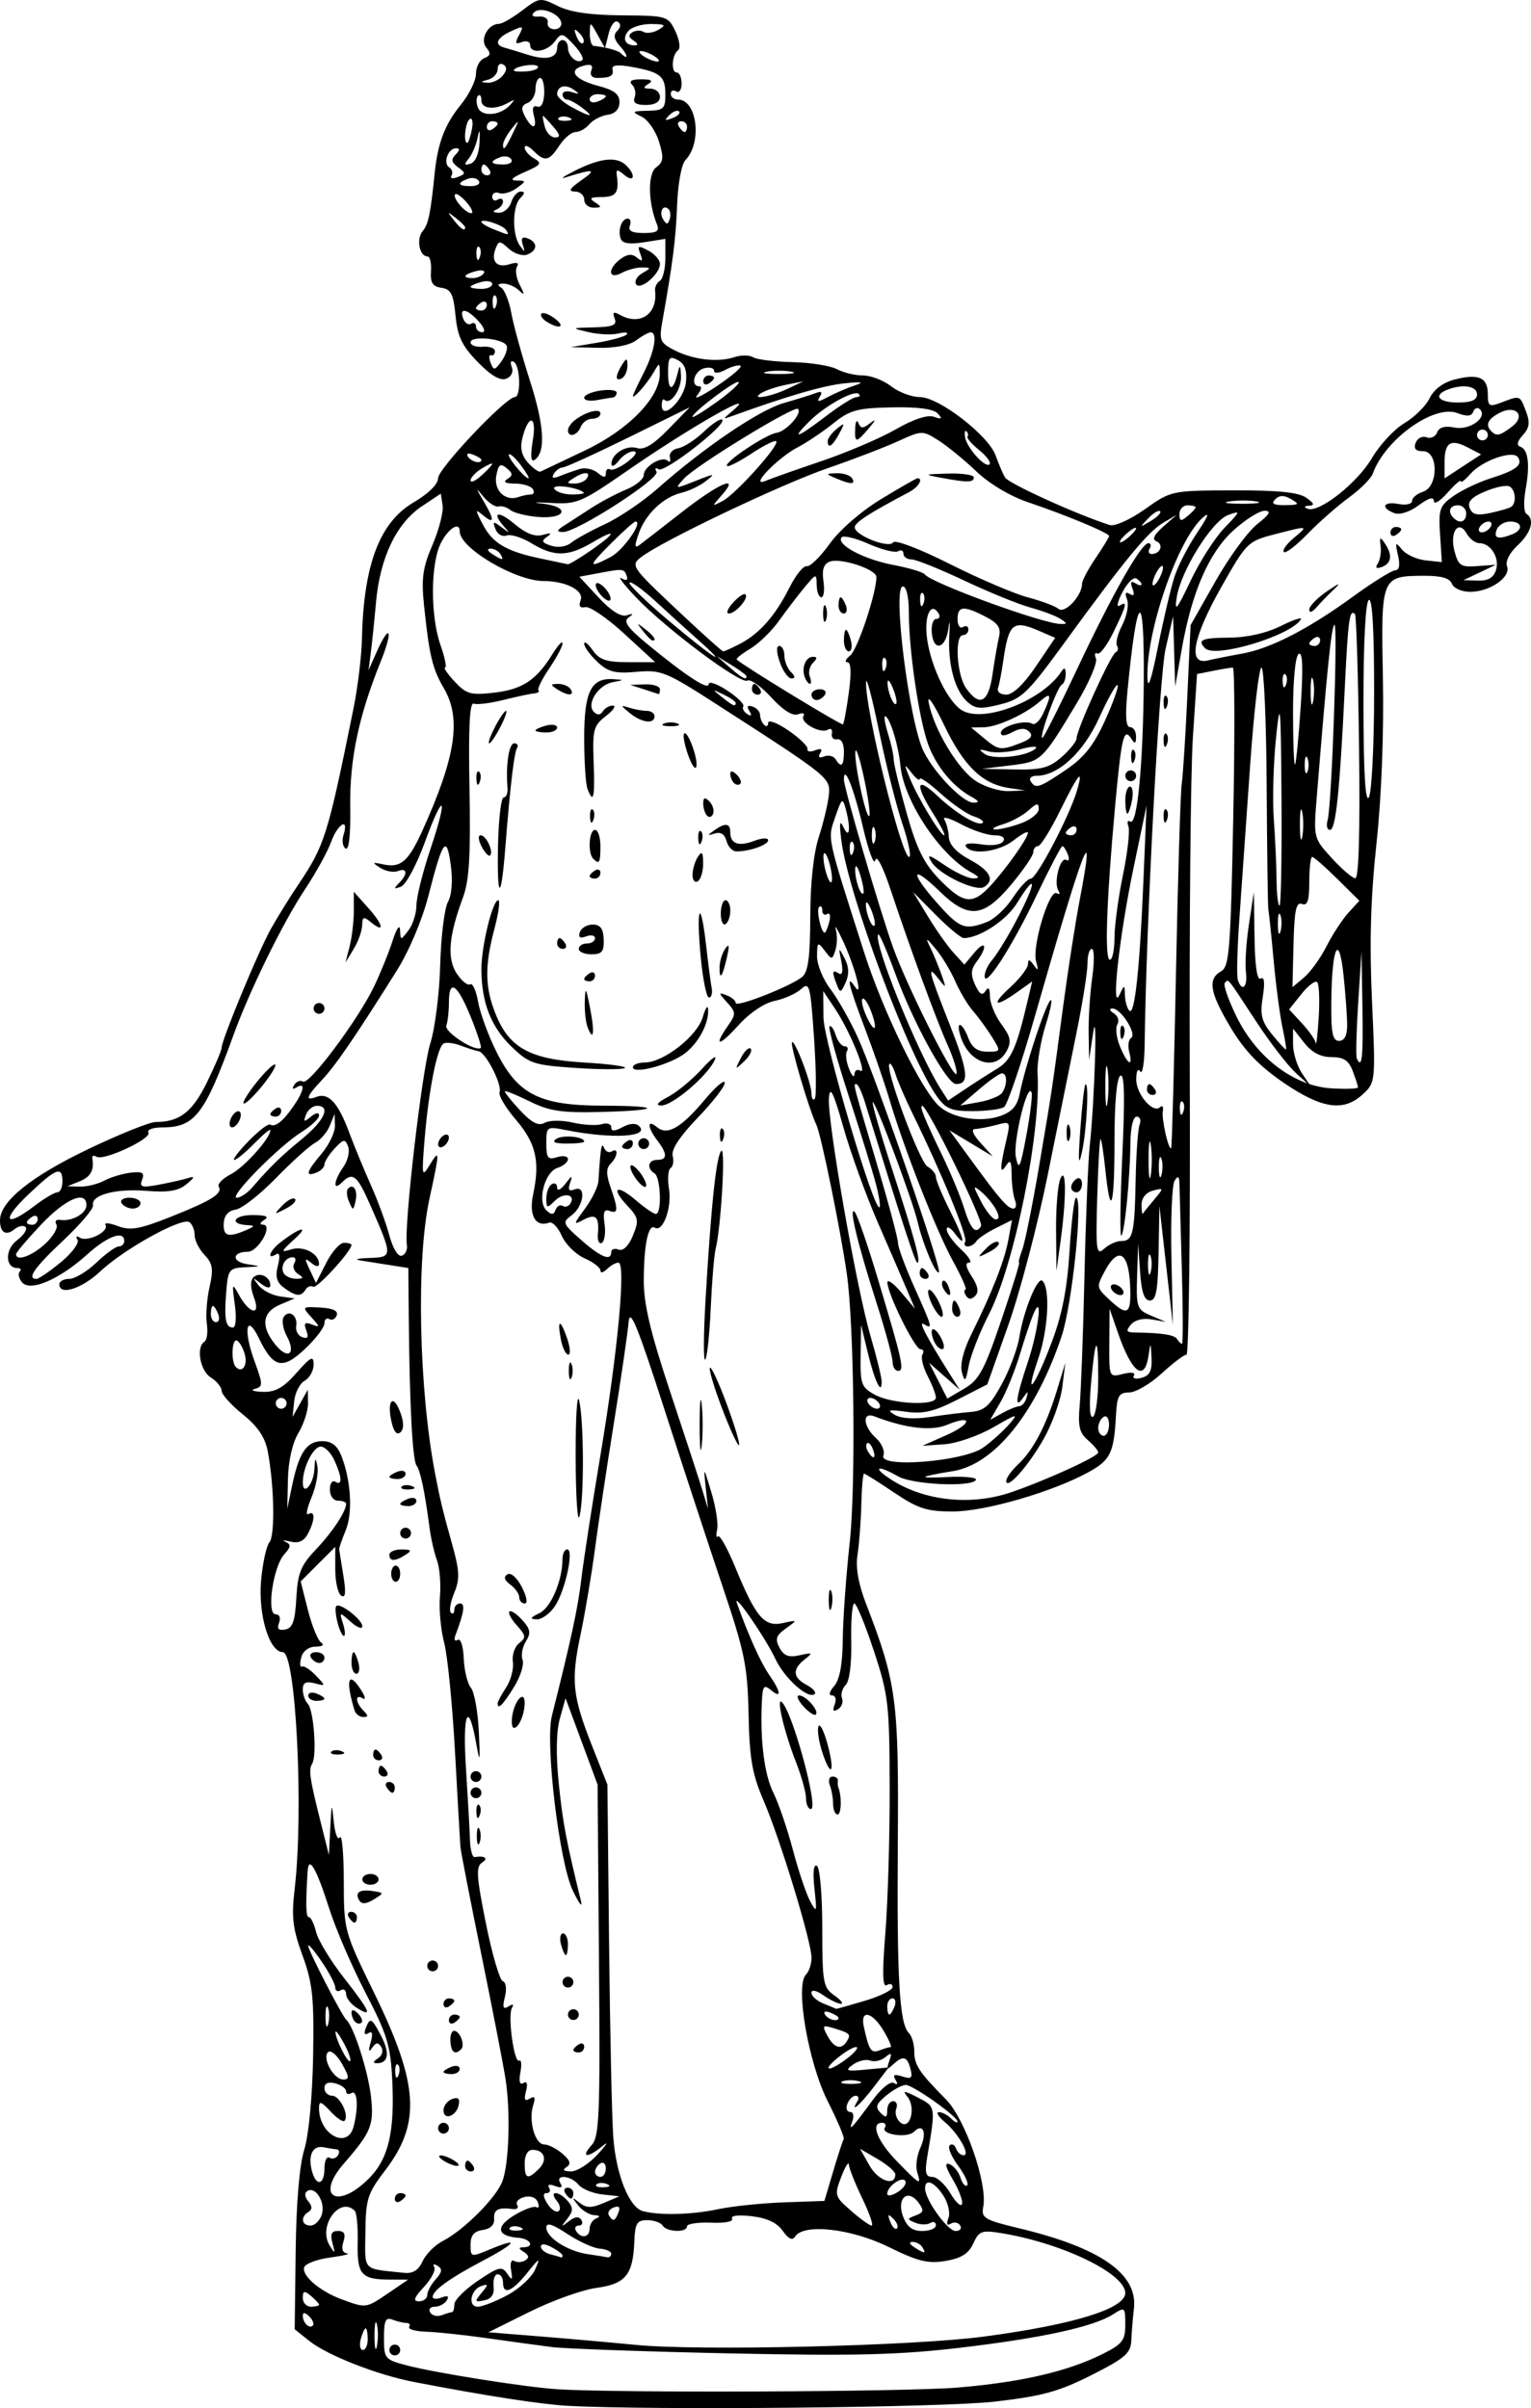 <?xml version="1.0" encoding="UTF-8"?>
<svg version="1.0" viewBox="0 0 593.87 934.32" xmlns="http://www.w3.org/2000/svg">
<g transform="translate(-70.927 -42.526)">
<path d="m291.23 975.96c-10.49-0.57-31.97-3.9-59.82-9.27-14.14-2.72-33.52-10.33-40.48-15.89l-5.69-4.54 0.37-30.09c0.23-19 1.46-33.6 3.34-39.62 1.74-5.62 3.15-20.47 3.43-36.16 0.4-22.88-0.18-28.39-4.12-39.2-3.81-10.43-4.32-14.82-3.04-25.76 3.57-30.29 0.49-91.89-4.59-91.89-5.24 0-9.63-14.54-8.42-27.88 0.6-6.69 2.06-13.32 3.23-14.73 2.23-2.68 1.86-22.15-0.67-35.38-1.04-5.41-3.89-9.63-9.67-14.27-4.51-3.62-8.2-7.73-8.2-9.13s-1.89-3.73-4.2-5.17c-4.17-2.61-5.8-11.84-2.45-13.91 0.97-0.6 1.37-3.72 0.91-6.95-0.47-3.22 0.01-9.64 1.05-14.26 1.57-6.96 1.24-9.08-1.95-12.43-2.12-2.23-3.85-5.71-3.85-7.75s-0.95-4.29-2.1-5c-3-1.86-25.32 10.5-34.35 19.02-7.25 6.85-16.026 9.64-16.026 5.11 0-1.15 1.749-2.1 3.887-2.1 2.137 0 6.849-2.83 10.479-6.29 3.62-3.47 7.54-6.3 8.7-6.3 1.17 0 2.12-0.94 2.12-2.1 0-4.26-6.51-1.89-14.4 5.24-10.791 9.74-22.101 14.57-25.252 10.78-1.259-1.52-1.667-3.38-0.908-4.14 0.76-0.76 0.381-1.38-0.843-1.38-4.841 0-4.963-7.19-0.183-10.79 2.636-1.99 4.122-4.29 3.301-5.11-0.82-0.82-2.782-0.42-4.359 0.89-3.286 2.72-5.669 1.13-5.545-3.71 0.186-7.22 12.02-16.75 33.779-27.22 12.28-5.9 24.26-10.73 26.63-10.73 9.22 0 14.23-3.89 19.86-15.39 3.14-6.4 5.7-12.46 5.7-13.46 0-3 14.26-37.41 19.08-46.04 2.46-4.41 7.22-12.11 10.58-17.11 10.35-15.4 11.43-18.84 21.51-68.57 1.63-8.08 3.09-20.12 3.24-26.76 0.64-28.91 6.86-45.35 20.09-53.1 5.73-3.36 9.46-7.05 9.46-9.37 0-3.7 26.26-31.46 29.76-31.46 2.45 0 2.14-12.08-0.35-13.63-1.19-0.73-1.55 0.11-0.84 1.96 0.74 1.93-0.15 3.78-2.19 4.56-2.29 0.88-5.96-1.28-11.04-6.52-6.08-6.25-7.8-9.87-8.58-17.97-0.81-8.38-1.76-10.26-5.44-10.79-3.44-0.49-4.38-1.97-4.08-6.41 0.22-3.17-0.39-5.77-1.35-5.77-3.11 0-4.43-6.75-1.91-9.78 2.28-2.75 3.05-6.47 4.72-22.75 1.17-11.458 3.98-18.804 10.02-26.191 3.28-4.015 5.97-9.476 5.97-12.135s1.44-5.388 3.2-6.063c2.47-0.948 2.65-1.893 0.79-4.132-2.59-3.129 0.7-9.2 4.99-9.2 1.19 0 5.23-2.337 8.97-5.192 6.62-5.045 7.01-5.093 13.79-1.712 4.76 2.377 12.64 3.524 24.85 3.618 17.55 0.135 17.92 0.244 20.75 6.164 1.59 3.315 2.08 6.62 1.08 7.346-2.45 1.782-2.86 8.666-0.53 8.666 1.03 0 1.87 1.945 1.87 4.322 0 2.376-0.95 3.738-2.1 3.024-1.16-0.713-2.1-0.297-2.1 0.926 0 1.222 1.26 2.222 2.79 2.222 7.41 0 9.48 16.699 2.91 23.467-1.53 1.58-2.92 9.1-3.24 17.46-0.51 13.32-1.67 22.43-5.78 45.47-1.24 6.97-0.8 7.99 4.66 10.81 7.24 3.74 16.88 4.88 23.3 2.74 2.59-0.86 5.88-0.85 7.3 0.04 1.43 0.88 8.3 1.73 15.27 1.89s14.72 1.39 17.23 2.73c2.5 1.34 7.06 2.44 10.13 2.44 3.06 0 7.98 1.89 10.91 4.2 2.94 2.3 7.96 4.19 11.16 4.19 7.35 0 26.63 14.9 29.39 22.69 1.1 3.11 2.72 6.92 3.6 8.47 1.32 2.34 27.98 14.46 40.65 18.49 1.92 0.61 7.91-2.09 13.65-6.15 10.19-7.21 10.28-7.23 34.31-7.3 17.33-0.06 25.27 0.74 28.28 2.85 3.06 2.15 3.36 2.98 1.09 3.1-1.93 0.1-2.16 0.54-0.61 1.17 4.38 1.79 19.27-9.92 24.95-19.61 3.03-5.16 8.71-11.28 12.63-13.6 3.92-2.31 8.32-6.66 9.77-9.66 1.66-3.43 5.27-6.13 9.72-7.27 9.26-2.39 12.86-0.8 12.86 5.66 0 4.78 0.5 5.07 5.39 3.21 7.21-2.74 7.02-2.82 9.42 3.49 1.63 4.3 1.36 6.37-1.23 9.23-2.18 2.41-2.53 3.96-1 4.47 3.12 1.04 3.84 7 2.04 16.85-0.81 4.45-0.65 8.59 0.35 9.21 3.36 2.07 1.88 7.33-3.45 12.27-3.11 2.88-4.78 6.2-4.06 8.08 1.61 4.18-6.65 9.91-14.29 9.91-3.3 0-6.42-1.38-7.1-3.14-0.84-2.19-4.18-3.13-10.95-3.09-16.5 0.12-16.57 0.31-15.81 39.82 0.41 21.27-0.55 45.96-2.49 64.01-2.27 21.03-2.77 38.39-1.75 61.05 1.41 31.3 1.37 31.71-3.45 36.2-7.5 6.99-15.89 5.8-30.8-4.37-9.39-6.42-15.14-12.38-20.46-21.24-8.22-13.69-9.15-19.03-3.82-22.01 3.19-1.78 3.7-8.27 4.72-59.92 0.63-31.86 0.55-57.93-0.17-57.92-0.72 0-4.14 0.56-7.6 1.26l-6.28 1.25-1.61 24.46c-0.89 13.45-1.43 72.86-1.21 132.02 0.23 59.16-0.35 107.57-1.28 107.58-0.93 0-5.29 3.31-9.68 7.34-4.39 4.04-10.06 7.35-12.6 7.35-3.94 0.01-4.67 1.3-5.07 8.92-0.77 14.45-2.13 17.28-10.48 21.9-13.94 7.7-40.24 15.35-52.81 15.35-10.07 0-13.5-1.11-22.77-7.35-6-4.04-11.25-7.35-11.67-7.35-0.41 0-0.89 5.44-1.05 12.07-0.17 6.64-0.83 15.38-1.48 19.42-0.78 4.87 0.32 11.22 3.27 18.89 11.88 30.79 12.76 37.38 12.37 92.35-0.38 53.27 0.61 70.63 4.25 74.27 1.17 1.17 2.13 4.34 2.13 7.05 0 5.39 1.79 8.12 12.24 18.69 7.52 7.61 16.25 32.68 14.52 41.72-0.83 4.37 0.37 5.09 13.97 8.36 31.5 7.55 46.03 17.7 44.48 31.06-0.43 3.69-0.89 9.29-1.02 12.45-0.2 4.94-2.35 6.81-15.45 13.44-12.59 6.37-19.06 8.15-37.48 10.28-19.92 2.32-132.88 3.43-165.59 1.64zm151.12-7.08c24.5-2.04 42.67-6.24 56.13-12.96 7.85-3.92 8.94-5.32 8.94-11.49 0-6.78-0.16-6.92-4.72-3.98-7.5 4.83-27.67 9.24-59.34 12.97-23.74 2.8-40.77 3.22-89.16 2.2-32.9-0.7-64.07-1.81-69.27-2.47-5.19-0.67-16.52-2.22-25.18-3.45s-19.2-2.35-23.41-2.49c-4.22-0.14-7.24-0.97-6.7-1.83 0.53-0.87 0.05-1.58-1.08-1.58s-3.55-0.57-5.37-1.27c-2.69-1.03-3.32 0.32-3.32 7.07 0 8.06 0.31 8.43 8.92 10.69 11.23 2.94 45.76 8.41 58.24 9.23 22.89 1.49 135.33 1.03 155.32-0.64zm-220.38-14.58c0-1.16 0.94-2.1 2.1-2.1 1.15 0 2.09 0.94 2.09 2.1 0 1.15-0.94 2.1-2.09 2.1-1.16 0-2.1-0.95-2.1-2.1zm-4.86-10c-0.52-2-0.93 0.13-0.91 4.75s0.45 6.26 0.95 3.65c0.51-2.61 0.49-6.39-0.04-8.4zm-3.54 5.8c0-2.31-0.36-4.2-0.8-4.2-0.45 0-1.3 1.89-1.91 4.2-0.6 2.31-0.24 4.2 0.81 4.2s1.9-1.89 1.9-4.2zm238.96-1c34.66-4.59 54.89-10.81 54.89-16.89 0-7.61-24.78-19.53-48.5-23.32-7.17-1.15-8.29-0.71-10.47 4.08-1.8 3.95-4.63 5.74-10.73 6.77-6.83 1.15-10.7 0.2-22.2-5.46-14.53-7.15-32.98-9.17-36.2-3.96-1.01 1.64-2.56 0.91-4.77-2.24-2.21-3.16-6.12-5-12.07-5.69-5.18-0.6-8.31-0.21-7.6 0.94 0.7 1.13-2.78 1.8-8.13 1.57-5.14-0.21-9.34 0.43-9.34 1.42 0 2.51-7.87 2.26-9.45-0.3-0.71-1.15-3.4-2.1-5.97-2.1-4 0-4.73 1.22-5.01 8.32-0.52 12.94-3.38 16.42-14.74 17.97-5.48 0.75-17.14 4.93-25.91 9.29l-15.95 7.92 20.15 1.62c11.08 0.89 27.7 2.36 36.94 3.27 24.51 2.42 107.44 0.45 135.06-3.21zm-261.66-7.85c-1.51-1.51-2.49-1.63-2.49-0.32 0 2.8 2.49 5.29 3.89 3.89 0.59-0.6-0.04-2.21-1.4-3.57zm55.41-1.65c0.48 0 0.87-1.35 0.87-3s4.11-5.76 9.12-9.15c8.13-5.48 9.36-5.78 11.41-2.77 1.93 2.85 2.16 2.63 1.48-1.4-0.44-2.65 0.09-4.23 1.19-3.55s3.04 0.59 4.31-0.2c1.62-1 1.46-1.99-0.52-3.24-2.1-1.33-2.16-1.82-0.23-1.84 4.53-0.06 2.86-3.32-1.88-3.68-8.35-0.63-9.05-4.23-1.69-8.7 3.82-2.32 7.72-3.75 8.65-3.18 0.93 0.58 1.18-0.31 0.54-1.97-0.68-1.78-2.83-2.59-5.2-1.97-2.22 0.58-3.48 1.95-2.8 3.05 0.68 1.11-0.04 1.83-1.6 1.62-5.72-0.79-7.61 0.19-7.33 3.78 0.19 2.32-1.44 3.92-4.43 4.34-3.38 0.48-4.72 2.09-4.72 5.67 0 4.92 0.11 4.94 7.57 1.83 11.82-4.94 10.2-2.43-2.88 4.47-12.78 6.74-19.38 11.51-19.38 14 0 0.86 1.57 0.96 3.49 0.22 2.35-0.9 3-0.53 1.98 1.12-0.84 1.35-2.94 2.46-4.67 2.46s-2.52 1-1.76 2.24c0.76 1.23 2.78 1.7 4.49 1.05 1.71-0.66 3.5-1.2 3.99-1.2zm-51.6-2.89c0-0.43-1.42-1.97-3.15-3.4-2.58-2.14-3.15-2-3.15 0.79 0 1.87 1.42 3.41 3.15 3.41s3.15-0.36 3.15-0.8zm26.84-4.45 7.72-5.25-7.31-0.03c-10.88-0.05-12.53-1.98-12.25-14.32 0.13-6.04-0.38-11.61-1.14-12.37-5.83-5.83-14.4 6-9.75 13.45 2.13 3.42 2.25 3.32 1.1-0.9-0.96-3.5-0.4-4.72 2.14-4.72 2.47 0 3.06 1.17 2.1 4.2-0.86 2.69-0.34 4.31 1.43 4.51 1.52 0.17-1.41 0.88-6.52 1.58-5.1 0.69-9.65 2.39-10.11 3.78-1.07 3.26 6.14 9.4 14.73 12.53 9.33 3.4 9.2 3.42 17.86-2.46zm46.21 0.77c4.61-2.46 9.46-6.95 10.78-9.97 2.12-4.87 1.77-4.71-3.09 1.33-5.91 7.34-9.38 8.7-9.38 3.67 0-1.73-0.93-3.15-2.07-3.15s-1.85 2.09-1.57 4.64c0.34 3.16-0.82 4.91-3.64 5.49-3.73 0.77-3.83 0.49-1.04-2.88 2.71-3.29 2.7-3.61-0.07-2.69-4.21 1.39-5.37 8.04-1.4 8.04 1.7 0 6.87-2.02 11.48-4.48zm-31.07-0.08c0-1.35 1.48-4.09 3.28-6.09 2.5-2.76 2.68-4.01 0.73-5.21-1.46-0.91-2.02-0.71-1.3 0.46 0.69 1.12-1.09 4.57-3.96 7.67-3.9 4.21-4.4 5.63-1.98 5.63 1.77 0 3.23-1.11 3.23-2.46zm-1.81-13.07c1.25-2.75 4.77-6.29 7.81-7.86 8.19-4.22 20.7-16.74 23.13-23.15 2.58-6.81 3.21-26.67 1.26-39.52-0.8-5.19-5-26.92-9.36-48.27-4.35-21.36-8.03-40.25-8.17-41.98s-1.08-18.26-2.09-36.73-2.91-37.62-4.22-42.54c-1.32-4.93-2.05-12.96-1.63-17.84 0.42-4.89-0.1-11.21-1.15-14.05s-2.34-8.51-2.88-12.59c-1.87-14.2-3.53-22.14-5.05-24.22-1.58-2.17-2.7-23.39-3.01-57.2l-0.18-19.42-6.29-1c-3.47-0.56-8.66-1.37-11.55-1.82-3.43-0.52-2.48-0.9 2.77-1.09 9.11-0.32 9.11-0.51 0.21-20.75-5.03-11.44-6.71-12.74-10.95-8.5-3.57 3.57-3.13-0.71 0.63-6.08 1.73-2.47 2.55-6.03 1.83-7.92-1.17-3.05-1.75-2.96-5.25 0.79-2.16 2.32-3.93 5.11-3.93 6.18 0 1.08-1.42 2.51-3.15 3.17-4.48 1.73-3.91-0.29 2.1-7.43 2.89-3.43 5.19-8.29 5.11-10.8l-0.13-4.56-1.85 4.58c-1.01 2.52-3.6 5.53-5.75 6.68s-8.97 7.3-15.17 13.68c-6.2 6.37-13.23 11.87-15.63 12.21-2.85 0.41-4.44 2.27-4.6 5.35-0.25 4.98 1.75 5.58 8.64 2.62 3.42-1.47 3.54-1.83 0.64-1.95-7.23-0.3-5.6-3.92 1.77-3.92 5.25 0 6.73 0.58 4.72 1.85-1.78 1.13-1.98 1.87-0.51 1.89 4.05 0.06-1.88 10.49-5.98 10.51-6.12 0.03-6.25 3.89-0.15 4.81 5.61 0.85 5.59 0.89-0.81 1.19-6.26 0.3-6.65 0.81-7.36 9.72-0.83 10.54-0.23 13.68 2.63 13.68 1.09 0 1.4-3.94 0.71-8.92-1.15-8.27-1.03-8.55 1.55-3.84 4.16 7.6 8.67 8.41 5.87 1.06-1.38-3.65-1.46-6.51-0.2-7.76 2.28-2.28 6.56-0.29 6.56 3.05 0 1.33-1.48 1.07-3.67-0.64-3.3-2.59-3.39-2.53-0.9 0.66 1.53 1.95 5.31 3.9 8.4 4.32l5.62 0.77-5.78 2.45c-6.82 2.9-7.45 8.41-1.75 15.44 4.92 6.08 8.2 3.7 4.48-3.24-1.48-2.77-2.05-6.09-1.25-7.38 1.97-3.19 5.59-0.62 4.88 3.45-0.32 1.81 0.75 3.76 2.37 4.33 2.1 0.73 2.55-0.04 1.55-2.64-1.09-2.85-0.6-3.36 2.18-2.3 3.23 1.24 3.21 0.97-0.21-2.8-3.71-4.1-3.64-4.17 3.53-3.77 4.85 0.27 6.97 1.29 6.3 3.03-0.55 1.43-1.85 2.09-2.88 1.45s-1.88 0.1-1.88 1.65c0 1.54-3.4 6.02-7.56 9.94-8.71 8.21-12.3 7.38-17.85-4.14-4.86-10.06-6.18-3.34-1.74 8.81 3.34 9.13 3.35 9.96 0.17 10.81-1.9 0.5-0.56 1.02 2.98 1.16 4.92 0.18 8.01-1.54 13.12-7.31 5.67-6.41 6.68-6.9 6.68-3.25 0 2.36-1.56 5.17-3.46 6.24-1.91 1.06-3.74 4.65-4.08 7.97l-0.61 6.04 5.9-10.5 0.07 5.25c0.04 2.88-1.64 8.08-3.73 11.54-2.3 3.82-3.89 10.84-4.05 17.84l-0.26 11.55 1.84-8.83c2.69-12.95 5.68-17.41 11.66-17.41 3.74 0 5.87 1.63 7.51 5.77 3.72 9.42 4.45 22.13 1.65 28.86-1.44 3.47-2.57 6.77-2.51 7.35s0.79 5.18 1.62 10.23c1.07 6.52 0.83 8.77-0.82 7.75-1.28-0.79-2.33-5.38-2.33-10.19v-8.76l-13.42 13.42 2.81 11.09c1.55 6.1 3.86 11.78 5.14 12.63 1.36 0.91 0.47 1.56-2.16 1.58-2.69 0.02-4.91 1.7-5.57 4.23-0.61 2.31-0.48 3.88 0.28 3.48 0.75-0.39 3.18 1.17 5.38 3.48 3.95 4.14 3.94 4.18-0.53 3.01-3.33-0.87-4.53-0.24-4.53 2.4 0 1.97 0.88 4.48 1.94 5.57 2.33 2.4 3.62 20.15 1.69 23.27-1.46 2.36-0.95 5.76 3.61 23.85l2.9 11.55 0.53-10.5c0.51-10.02 0.57-10.12 1.38-2.22 0.47 4.55 1.52 7.2 2.34 5.87 0.81-1.32 1.5 6.3 1.52 16.94 0.03 19.21 0.11 19.52 11.83 43.53 17.27 35.37 18.19 50.43 4.22 68.73-6.85 8.97-7.54 11.12-7.67 23.95-0.16 15.47-1.5 14.07 15.12 15.82 3.29 0.35 5.49-1.06 7.06-4.49zm-10.78-24.23c0-1.22 0.94-2.22 2.09-2.22 1.16 0 2.1 0.41 2.1 0.92s-0.94 1.51-2.1 2.23c-1.15 0.71-2.09 0.29-2.09-0.93zm27.28-12.72c0-1.15 0.42-2.1 0.93-2.1s1.51 0.95 2.22 2.1c0.71 1.16 0.3 2.1-0.93 2.1-1.22 0-2.22-0.94-2.22-2.1zm-8.39-2.1c-1.74-1.11-2.21-2.03-1.05-2.03 1.15 0 3.51 0.92 5.24 2.03 1.74 1.12 2.21 2.04 1.05 2.04-1.15 0-3.51-0.92-5.24-2.04zm-2.1-12.59c0-1.15 0.94-2.1 2.1-2.1 1.15 0 2.09 0.95 2.09 2.1 0 1.16-0.94 2.1-2.09 2.1-1.16 0-2.1-0.94-2.1-2.1zm2.1-6.95c0-1.7 1.48-3.66 3.3-4.36 2.3-0.88 3.09-0.21 2.62 2.22-0.86 4.45-5.92 6.28-5.92 2.14zm0-14.86c0-0.46 1.41-1.37 3.14-2.04 1.74-0.66 3.15-0.29 3.15 0.83s-1.41 2.03-3.15 2.03c-1.73 0-3.14-0.37-3.14-0.82zm2.67-11.77c-0.17-2.31 0.47-4.2 1.43-4.2 2.26 0 4.38 5.51 2.75 7.14-2.34 2.34-3.86 1.27-4.18-2.94zm-0.58-8.27c0-1.23 0.95-2.23 2.1-2.23 1.16 0 2.1 0.42 2.1 0.93s-0.94 1.51-2.1 2.22c-1.15 0.72-2.1 0.3-2.1-0.92zm-2.09-6.3c0-1.22 0.94-2.22 2.09-2.22 1.16 0 2.1 0.41 2.1 0.92s-0.94 1.51-2.1 2.23c-1.15 0.71-2.09 0.29-2.09-0.93zm-6.3-14.82c0-1.15 0.94-2.09 2.1-2.09 1.15 0 2.1 0.94 2.1 2.09 0 1.16-0.95 2.1-2.1 2.1-1.16 0-2.1-0.94-2.1-2.1zm-30.43-18.89c-0.72-1.15-0.3-2.09 0.92-2.09s2.22 0.94 2.22 2.09c0 1.16-0.41 2.1-0.92 2.1s-1.51-0.94-2.22-2.1zm4.08-6.48c-1.91-3.09 0.06-4.47 5.26-3.66 4.41 0.69 4.41 0.73 0.28 3.28-2.84 1.75-4.62 1.88-5.54 0.38zm1.16-8.21c0-1.15 1.42-2.1 3.15-2.1s3.15 0.95 3.15 2.1c0 1.16-1.42 2.1-3.15 2.1s-3.15-0.94-3.15-2.1zm9.45-35.68c-0.72-1.15-0.3-2.1 0.92-2.1 1.23 0 2.23 0.95 2.23 2.1s-0.42 2.1-0.93 2.1-1.51-0.95-2.22-2.1zm-3.15-6.3c0-1.15 0.42-2.1 0.92-2.1 0.51 0 1.51 0.95 2.23 2.1 0.71 1.16 0.29 2.1-0.93 2.1s-2.22-0.94-2.22-2.1zm-2.1-6.29c0-1.16 0.42-2.1 0.93-2.1 0.5 0 1.51 0.94 2.22 2.1 0.71 1.15 0.3 2.1-0.93 2.1-1.22 0-2.22-0.95-2.22-2.1zm-16.22-1.27c0.7-0.7 2.51-0.77 4.02-0.17 1.67 0.67 1.18 1.17-1.27 1.27-2.21 0.09-3.45-0.4-2.75-1.1zm8.99-16.05c-3.64-12.01-2.35-15.71 2.68-7.65 1.52 2.43 1.75 3.79 0.51 3.02-3.06-1.89-2.87 1.61 0.26 4.74 1.96 1.96 1.95 2.51-0.06 2.51-1.43 0-2.95-1.18-3.39-2.62zm-17.96-5.7c0-1.12 1.42-1.49 3.15-0.83s3.15 1.58 3.15 2.03c0 0.46-1.42 0.83-3.15 0.83s-3.15-0.92-3.15-2.03zm16.79-12.66c0-2.31 0.37-4.2 0.81-4.2s1.3 1.89 1.9 4.2c0.61 2.3 0.24 4.19-0.8 4.19-1.05 0-1.91-1.89-1.91-4.19zm-15.74-2.1c-0.71-1.16 0.18-2.1 1.98-2.1s3.27 0.94 3.27 2.1c0 1.15-0.89 2.1-1.97 2.1-1.09 0-2.56-0.95-3.28-2.1zm10.29-13.74c-0.74-2.94-0.94-5.76-0.44-6.25 1.43-1.44 10.09 5.29 10.09 7.84 0 1.27-2.01 0.5-4.47-1.7-4.44-3.96-4.47-3.95-3.01 0.73 0.81 2.6 0.95 4.72 0.32 4.72-0.64 0-1.76-2.4-2.49-5.34zm20.85-18.8c0-1.73 0.78-3.14 1.75-3.14 0.96 0 1.74 1.41 1.74 3.14 0 1.74-0.78 3.15-1.74 3.15-0.97 0-1.75-1.41-1.75-3.15zm-0.7-7.34c0-1.16 2.12-2.09 4.72-2.07 3.82 0.03 4.12 0.42 1.57 2.07-4.07 2.63-6.29 2.63-6.29 0zm4.19-8.4c0-1.15 0.95-2.1 2.1-2.1 1.16 0 2.1 0.95 2.1 2.1 0 1.16-0.94 2.1-2.1 2.1-1.15 0-2.1-0.94-2.1-2.1zm0-11.32c0-0.45 1.42-1.37 3.15-2.03s3.15-0.29 3.15 0.82c0 1.12-1.42 2.04-3.15 2.04s-3.15-0.37-3.15-0.83zm0.57-6.74c0.7-0.69 2.51-0.77 4.03-0.16 1.67 0.67 1.17 1.16-1.27 1.27-2.21 0.09-3.45-0.41-2.76-1.11zm-4.76-3.75c0-0.46 1.41-1.37 3.15-2.03 1.73-0.67 3.14-0.3 3.14 0.82s-1.41 2.03-3.14 2.03c-1.74 0-3.15-0.37-3.15-0.82zm0.96-20.82c-2.07-8.25 0.25-11.87 3.06-4.78 1.59 4 1.72 6.83 0.37 8.18s-2.54 0.17-3.43-3.4zm-41.8-52.54c-2.89-2.11-3.5-4.27-2.42-8.57 0.95-3.77 0.69-5.29-0.74-4.4-3.64 2.25-2.43-1.39 1.49-4.48 7.53-5.92 11.93-7.14 5.85-1.61-5.49 4.99-5.66 5.48-1.47 4.15 4.8-1.52 10.84 1.62 10.84 5.65 0 1.21-1.28 1.04-3.02-0.41-2.59-2.15-2.67-1.76-0.59 2.64l2.43 5.16 3.96-7.8c2.18-4.29 5.28-7.8 6.89-7.8s2.92 0.37 2.92 0.82c0 2.4-13.44 17.09-14.84 16.23-0.91-0.57-2.25-0.07-2.97 1.11-1.77 2.85-3.71 2.69-8.33-0.69zm5.41-5.37c-1.59-1.01-2.24-2.88-1.45-4.17 0.79-1.28 0.5-2.33-0.66-2.33-2.92 0-4.95 3.77-3.39 6.29 0.71 1.16 2.89 2.09 4.84 2.07 2.84-0.02 2.97-0.4 0.66-1.86zm-6.08-26.6c2-2.08 4.2-3.21 4.91-2.51 0.7 0.7-0.93 2.41-3.63 3.79-4.68 2.41-4.74 2.35-1.28-1.28zm25.83-1.51c-0.9-2.07-1.04-4.35-0.32-5.07 2.13-2.13 3.85 0.86 2.86 5-0.87 3.67-0.98 3.67-2.54 0.07zm82.84 408.93c0-0.54-1.89-1.99-4.2-3.22-2.53-1.36-4.19-1.45-4.19-0.23 0 1.11 1.65 2.45 3.67 2.98s3.91 1.07 4.2 1.2c0.29 0.14 0.52-0.19 0.52-0.73zm18.89-0.68c0-0.91-2-1.8-4.45-1.98-2.45-0.19-8.11-2.76-12.59-5.73-5.81-3.84-8.14-4.55-8.14-2.45 0 3.83 8.21 9.13 15.93 10.28 3.35 0.5 6.81 1.05 7.68 1.22 0.86 0.17 1.57-0.43 1.57-1.34zm120.69-2.54c-0.71-1.16-2.42-2.09-3.8-2.07-1.5 0.02-1.24 0.84 0.65 2.07 4.03 2.6 4.76 2.6 3.15 0zm-129.08-7.17c0-1.64 1.18-3.45 2.62-4.04 1.67-0.67 1.38-1.12-0.79-1.22-1.88-0.09-4.71-1.82-6.3-3.84-2.56-3.27-2.5-3.38 0.54-1 2.72 2.12 4.64 2.14 9.44 0.09l6.03-2.57-6.66-0.74c-3.67-0.41-7.8-2.11-9.18-3.77-3.02-3.64-9.23-4.14-7.03-0.57 1.03 1.66 0.36 2.01-2.08 1.07-2.14-0.82-3.08-0.54-2.32 0.69 0.7 1.14 0.27 2.08-0.96 2.08-1.48 0-1.39 1.37 0.3 4.06 1.39 2.23 3.34 3.57 4.31 2.96 0.98-0.6 0.68-2.43-0.67-4.06-1.44-1.74-1.59-2.96-0.36-2.96 1.15 0 3.27 1.41 4.71 3.15 2.1 2.52 2.04 3.87-0.27 6.82-2.57 3.28-2.51 3.38 0.61 0.95 2.34-1.84 3.93-2.01 4.85-0.53 0.74 1.21 0.3 2.2-0.99 2.2s-1.76 0.95-1.05 2.1c1.92 3.1 5.25 2.55 5.25-0.87zm-9.45-13.82c-0.71-1.16-0.3-2.1 0.93-2.1 1.22 0 2.22 0.94 2.22 2.1 0 1.15-0.42 2.1-0.93 2.1-0.5 0-1.51-0.95-2.22-2.1zm-17.45 13.26c-1.51-0.61-3.32-0.54-4.02 0.16s0.54 1.2 2.76 1.1c2.44-0.1 2.94-0.59 1.26-1.26zm144.7-3.33c-2.08-2.05-2.32-1.81-1.18 1.18 0.79 2.07 1.96 3.23 2.61 2.59 0.64-0.65 0-2.34-1.43-3.77zm16.53 2.54c0-1.22-0.99-1.61-2.2-0.87-1.21 0.75-3.81 0.71-5.78-0.1-3.32-1.35-3.3-1.56 0.16-2.85 3.13-1.18 3.3-1.97 1.05-4.99-4.19-5.61-8.62-1.57-5.96 5.43 1.53 4.03 3.62 5.6 7.43 5.6 2.91 0 5.3-1 5.3-2.22zm9.42 0.09c-0.73-1.18-2.36-1.49-3.63-0.71-1.5 0.93-1.83 0.17-0.93-2.17 0.77-1.99-0.12-5.9-1.98-8.74-3.54-5.4-7.08-6.78-7.08-2.76 0 4.37 8.7 16.51 11.84 16.51 1.7 0 2.51-0.96 1.78-2.13zm-247.62-4.27c1.49-4.68-2.45-11.09-5.62-9.13-1.17 0.72-1.03 2.33 0.34 3.99 1.6 1.92 1.63 3.19 0.11 4.13-3.21 1.98-2.7 5.31 0.8 5.31 1.66 0 3.62-1.93 4.37-4.3zm209.67-6.18c-2.78-5.77-5.13-11.67-5.22-13.12-0.08-1.45-1.42 0.67-2.97 4.71-2.72 7.11-2.59 7.54 3.76 13.12 3.61 3.17 7.22 5.77 8.03 5.77 0.8 0-0.82-4.72-3.6-10.48zm-94.59 5.34c0.78-2.03 0.16-2.65-1.86-1.88-1.67 0.64-2.51 2.01-1.87 3.04 1.61 2.61 2.38 2.37 3.73-1.16zm38.53-1.19c5.54-1.18 17.11-2.38 25.71-2.68l15.63-0.55 3.41-11.49c1.88-6.31 3.71-11.95 4.08-12.53s-2.43-7.19-6.22-14.68c-7.5-14.87-12.67-44.86-8.45-49.07 1.18-1.19 2.17-4.09 2.19-6.46 0.06-6.07-12.07-45.93-18.55-60.97-4.48-10.38-5.51-16.29-5.88-33.58-0.39-18.71-1.48-24.07-9.98-49.33-5.25-15.58-15.48-46.75-22.74-69.26-10.42-32.31-13.33-39.38-13.81-33.58-0.34 4.04-2.88 21.51-5.66 38.82-2.78 17.32-6.12 39.52-7.41 49.33-1.3 9.81-3.81 24.71-5.58 33.11-3.79 17.95-3.17 23.81 4.62 43.5l5.81 14.69 0.65 61.92c0.36 34.05 1.1 67.76 1.63 74.9 1.09 14.52 6.18 27.23 11.45 28.63 6.53 1.73 19 1.42 29.1-0.72zm91.21-11.42c-2.96-5.03-3.36-6.86-1.31-6.07 1.6 0.62 3.52 2.99 4.24 5.28 0.73 2.29 1.88 3.61 2.56 2.93s-0.91-4.13-3.53-7.67c-2.61-3.54-4.07-7.07-3.23-7.84 0.83-0.78 1.94-0.23 2.45 1.21 0.52 1.45 1.84 2.63 2.94 2.63 2.79 0-2.05-8.51-7.38-12.97-2.43-2.03-3.42-3.72-2.21-3.76 1.21-0.03 3.34 1.07 4.72 2.45 1.39 1.39 2.52 1.94 2.52 1.23 0-1.99-17.3-14.24-20.12-14.24-1.38 0-4.73 1.82-7.46 4.05-3.97 3.25-4.43 4.58-2.33 6.72 2.12 2.15 2.63 1.97 2.63-0.91 0-1.96 1.04-3.56 2.32-3.56s1.81 1.34 1.17 2.99c-0.63 1.65 0.1 4.03 1.62 5.29 3.79 3.15 6.17-5.85 2.67-10.07-2.02-2.43-1.18-2.36 4.08 0.36 7.02 3.63 6.98 3.35 3.69 22.94-1.05 6.28-0.66 7.87 1.94 7.87 1.79 0 4.95 2.87 7.02 6.38 2.07 3.5 4.1 5.38 4.51 4.16 0.4-1.22-1.18-5.45-3.51-9.4zm-226-1.1c7.09-7.4 9.47-17.88 8.5-37.52-0.66-13.46-1.99-17.82-10.3-33.82-5.25-10.1-11.62-24.87-14.16-32.83-5.03-15.76-7.99-20.83-8.38-14.35-0.8 13.16-0.66 17.73 0.54 17.73 0.74 0 1.99 2.6 2.77 5.78 0.78 3.17 5.61 11.12 10.72 17.66 10.28 13.14 11.38 15.68 5.1 11.76-2.31-1.44-4.19-3.87-4.19-5.39s-0.95-2.18-2.1-1.47c-1.16 0.71-2.1 0.25-2.1-1.04 0-1.28-2.36-5.81-5.25-10.05-2.89-4.25-5.25-7.03-5.25-6.18 0 1.83 13.12 27.3 14.84 28.81 2.81 2.47 8.42 20 9.5 29.66 1.23 11.06 0.11 13.83-10.45 25.96-11.59 13.32-2.16 18.2 10.21 5.29zm2.93-46.01c1.62-1.02 2.2-2.96 1.32-4.39-1.22-1.97-2.04-1.9-3.56 0.29-1.35 1.95-1.53 1.27-0.56-2.14 0.95-3.36 0.66-4.52-0.89-3.56-1.44 0.89-1.83 0.2-1.05-1.84 1.72-4.48 2.31-4.18 6.08 3.1 3.37 6.51 2.71 10.46-1.73 10.4-1.64-0.02-1.51-0.66 0.39-1.86zm-8.84-14.2c-0.77-0.77-1.4-2.37-1.4-3.57 0-1.31 0.98-1.19 2.49 0.32 1.36 1.37 1.99 2.97 1.4 3.57-0.6 0.59-1.72 0.45-2.49-0.32zm213.42 61.75c-1.24-2-7.02 2.11-7.02 4.99 0 1.03 1.82 0.72 4.06-0.67 2.23-1.4 3.56-3.34 2.96-4.32zm-115.77 1.19c-1.52-0.61-3.33-0.54-4.03 0.16-0.69 0.7 0.55 1.19 2.76 1.1 2.44-0.1 2.94-0.59 1.27-1.26zm-109.54-6.04c0-2.95 0.88-4.83 1.95-4.16 1.08 0.66 2.55 0.24 3.28-0.93 0.72-1.17 0.55-2.21-0.38-2.29-0.94-0.09-3.29-0.47-5.23-0.85-4.18-0.8-6.08 3.08-4.48 9.2 1.61 6.15 4.86 5.5 4.86-0.97zm221.43 2.31c0-1.07-3.07-3.75-6.84-5.95l-6.84-3.99 3.69 6.53c3.36 5.92 9.99 8.19 9.99 3.41zm8.48-0.9c-0.69-2.17-0.13-6.43 1.25-9.45 2.67-5.87 1.08-9.78-2.52-6.18-2.57 2.57-12.93 1.06-11.26-1.64 0.64-1.02 0.15-1.86-1.07-1.86-4.61 0-1.94 7.02 5.65 14.84 9.07 9.34 9.65 9.66 7.95 4.29zm-146.72-1.27c3.48-3.48 2.16-7.36-2.51-7.36-1.82 0-3.02 2.07-3.02 5.24 0 6.05 1.15 6.49 5.53 2.12zm25.95-0.14c0-1.8-0.94-2.69-2.1-1.98-1.15 0.72-2.09 2.19-2.09 3.28 0 1.08 0.94 1.97 2.09 1.97 1.16 0 2.1-1.47 2.1-3.27zm-3.01-5.62c3.39-3.73 4.2-5.15 1.8-3.14-5.76 4.8-8.77 4.67-4.37-0.19 3.09-3.41 3.4-11.13 2.92-71.89l-0.53-68.06-6.21-16.77-6.22-16.76-2.2 7.83c-1.41 5.04-1.57 14.03-0.44 25.16 1.55 15.23 2.82 21.99 8.62 45.67 0.71 2.88-0.71 1.08-3.16-4.01-5.28-11-10.81-57.25-8.11-67.9 7.38-29.23 10.15-42.07 11.41-52.98 0.81-6.92 4.16-28.65 7.44-48.27 6.73-40.2 9.93-74.51 6.95-74.51-1.07 0-3.08 1.13-4.47 2.52-1.38 1.38-2.52 1.61-2.52 0.51 0-1.11-2.77-3.24-6.17-4.74s-7.36-5.41-8.81-8.68c-1.45-3.28-3.63-5.59-4.84-5.15-5.34 1.94-8.04-2.79-6.27-10.99 2.74-12.72 1.1-19.81-6.68-28.9-3.97-4.63-6.83-9.44-6.35-10.68 1.1-2.86-5.3-15.42-8.1-15.9-1.16-0.19-4.3-1.19-7-2.22-2.69-1.02-5.69-1.37-6.65-0.77-2.45 1.51-5.73 18.07-7.29 36.72-1.22 14.68-1.1 15.39 1.87 10.5 4.04-6.68 4.04-5.66-0.02 12.98-5.17 23.7-4.14 73.6 2.19 106.65 1.97 10.28 3.01 14.58 6.53 27.12 2.98 10.63 3.13 13.74 0.91 19.1-1.46 3.51-2.05 6.99-1.32 7.72 0.73 0.74 1.33 0.23 1.33-1.11 0-1.35 1.01-2.45 2.24-2.45 2.07 0 1.57 3.39-1.83 12.41-0.62 1.63-0.21 2.41 0.9 1.72 1.14-0.7 2.16 2.41 2.35 7.19 0.18 4.64 1.43 9.75 2.76 11.36 1.34 1.61 2.73 9.31 3.1 17.13 0.55 11.44 0.37 12.46-0.89 5.24-3.14-17.92-5.49-13.06-4.13 8.54 0.75 11.78 1.46 24.48 1.58 28.23 0.12 3.76 0.93 6.71 1.79 6.58 4-0.63 5.51 0.48 2.89 2.14-2.42 1.53-2.18 5.34 1.49 23.55 2.4 11.95 5.35 22.05 6.55 22.45 1.25 0.42 1.6 3.04 0.83 6.11-1.03 4.11-0.7 4.99 1.38 3.7 1.71-1.05 2.22-0.85 1.37 0.52-1.77 2.87 0.8 21.73 2.79 20.5 0.83-0.52 1.04 1.54 0.46 4.56-0.67 3.52-0.26 5.01 1.16 4.13 1.4-0.87 1.77 0.29 1.02 3.16-0.86 3.3-0.46 4.09 1.47 2.89 1.94-1.2 2.29-0.48 1.3 2.64-1.87 5.89 0.73 15.14 4.26 15.14 1.59 0 4.78 1.61 7.07 3.57 3.09 2.65 3.51 4.01 1.6 5.22-1.72 1.09-1.13 1.65 1.75 1.67 2.38 0.02 7.11-3.02 10.5-6.76zm-9.58-40.31c0-0.51 0.94-1.51 2.1-2.22 1.15-0.72 2.1-0.3 2.1 0.92 0 1.23-0.95 2.23-2.1 2.23-1.16 0-2.1-0.42-2.1-0.93zm-2.1-13.77c0-1.15 0.95-2.09 2.1-2.09s2.1 0.94 2.1 2.09c0 1.16-0.95 2.1-2.1 2.1s-2.1-0.94-2.1-2.1zm-2.1-12.59c0-1.15 0.95-2.1 2.1-2.1 1.16 0 2.1 0.95 2.1 2.1 0 1.16-0.94 2.1-2.1 2.1-1.15 0-2.1-0.94-2.1-2.1zm-0.61-14.69c-0.6-2.31-0.24-4.2 0.81-4.2 1.04 0 1.9 1.89 1.9 4.2s-0.36 4.2-0.8 4.2c-0.45 0-1.3-1.89-1.91-4.2zm-32.64-41.98c0-2.89 0.48-4.07 1.06-2.62 0.58 1.44 0.58 3.8 0 5.24-0.58 1.45-1.06 0.27-1.06-2.62zm-0.16-9.27c-0.1-2.21 0.4-3.45 1.1-2.75 0.69 0.69 0.77 2.5 0.16 4.02-0.67 1.67-1.16 1.18-1.26-1.27zm-2.27-7.52c0-1.15 0.95-2.1 2.1-2.1s2.1 0.95 2.1 2.1-0.95 2.1-2.1 2.1-2.1-0.95-2.1-2.1zm0-6.3c0-1.15 0.95-2.1 2.1-2.1s2.1 0.95 2.1 2.1c0 1.16-0.95 2.1-2.1 2.1s-2.1-0.94-2.1-2.1zm16.28-24.17c1.13-5.89 4.71-9.28 4.71-4.46 0 4.4-2.26 9.74-4.13 9.74-0.87 0-1.13-2.37-0.58-5.28zm-5.78-4.24c0-0.61 1.48-3.39 3.31-6.17 1.82-2.78 2.99-7.23 2.6-9.9-0.38-2.66 0.71-5.94 2.44-7.28 2.74-2.13 2.64-2.98-0.85-6.83-2.19-2.42-3.51-4.87-2.93-5.45s2.81 0.9 4.96 3.28c3.21 3.54 3.47 5.05 1.43 8.32-1.38 2.2-1.95 5.43-1.28 7.18s-0.84 6.51-3.36 10.58c-4.26 6.9-6.32 8.95-6.32 6.27zm16.25-35.01c4.46-2.15 8.89-12.62 8.92-21.06 0.01-2.02 0.83-3.67 1.83-3.67 2.7 0-0.7 15.81-4.72 21.95-1.92 2.93-5.12 5.27-7.12 5.19-2.84-0.11-2.6-0.63 1.09-2.41zm-7.86-6.13c0-1.32-1.56-3.54-3.47-4.93-2.34-1.72-2.71-3-1.13-3.97 1.34-0.84 3.71 1.24 5.61 4.92 1.87 3.61 2.36 6.37 1.14 6.37-1.18 0-2.15-1.08-2.15-2.39zm21.88-54.5c-0.04-15.47 0.57-25.28 1.37-21.82 1.86 8.12 1.94 38.38 0.11 44.9-0.77 2.77-1.44-7.62-1.48-23.08zm-2.66-33.36c0-2.89 0.48-4.07 1.06-2.63s0.58 3.81 0 5.25-1.06 0.26-1.06-2.62zm-3.05-12.07c-1.53-7.99-0.31-8.32 2.37-0.64 1.23 3.53 1.45 6.41 0.49 6.41s-2.25-2.6-2.86-5.77zm-47.65-75.84c0-1.16 0.94-2.68 2.1-3.4 1.15-0.71 2.09-0.35 2.09 0.8 0 1.16-0.94 2.69-2.09 3.4-1.16 0.71-2.1 0.35-2.1-0.8zm-32.81 381.23c1.98-7.37 1.55-14.56-0.78-13.12-1.15 0.71-2.09 0.41-2.09-0.68s-1.89-2.47-4.2-3.08c-2.73-0.71-4.2-0.06-4.2 1.86 0 1.62 1.35 2.95 3.01 2.95 2.97 0 6.74 7.74 4.74 9.74-0.57 0.57-3.01-1.1-5.44-3.7-3.7-3.97-4.41-4.16-4.41-1.16 0 10.16 10.99 16.07 13.37 7.19zm201.5-10.54c3.22-4.4 6.8-7.28 8.08-6.49 1.43 0.88 1.67 0.42 0.65-1.24-1.2-1.93-0.48-2.28 2.65-1.29 3.54 1.13 4.09 0.62 3.16-2.92-1.29-4.95-2.86-5.33-6.81-1.66-2.32 2.15-2.58 1.91-1.43-1.35 1.15-3.22 0.86-3.51-1.52-1.54-1.61 1.34-4.26 1.93-5.88 1.3-1.62-0.62-4.63 0.11-6.69 1.61-3.26 2.38-2.59 2.63 5.08 1.9l8.82-0.84-5.79 7.59c-5.29 6.93-9.47 10.55-6.35 5.5 0.72-1.16 0.4-2.1-0.7-2.1s-2.54 1.41-3.21 3.15c-0.66 1.73-0.19 3.14 1.05 3.14 1.29 0 1.66 1.59 0.86 3.68-1.62 4.26-0.12 2.68 8.03-8.44zm-5.54-7.18c-2.05-0.54-4.88-0.5-6.3 0.07-1.42 0.58 0.25 1.01 3.71 0.97 3.47-0.04 4.63-0.51 2.59-1.04zm-200.49-6.85c-1.96-3.42-4.37-5.41-5.35-4.43-2.39 2.4 2.2 10.63 5.93 10.63 2.44 0 2.33-1.12-0.58-6.2zm21.81 0.47c-0.69-0.69-1.19 0.55-1.1 2.76 0.1 2.44 0.6 2.94 1.27 1.27 0.61-1.52 0.53-3.33-0.17-4.03zm174.47-2.66c2.94-2.31 4.37-4.2 3.19-4.2-2.62 0-12.79 8.23-10.29 8.32 0.97 0.04 4.17-1.82 7.1-4.12zm-195.43-5.59c-1.77-3.28-3.26-5.29-3.31-4.48-0.14 2.49 4.74 12.24 5.67 11.31 0.48-0.48-0.58-3.55-2.36-6.83zm212.04 1.39c0.54 0-0.68-2.84-2.73-6.3-4.41-7.46-9.19-8.44-7.68-1.57 2.03 9.22 2.82 10.4 6.11 9.14 1.81-0.7 3.75-1.27 4.3-1.27zm-17-2.24c1.68-2.71 1.27-3.12-4.99-5.05-4.46-1.37-4.69-1.11-2.55 2.89 2.58 4.82 5.4 5.63 7.54 2.16zm-201.25-13.02c-0.58-1.42-1.01 0.25-0.97 3.71 0.04 3.47 0.51 4.63 1.04 2.59 0.54-2.04 0.5-4.88-0.07-6.3zm198.02 3.94c0-0.46-1.47-1.39-3.26-2.08-1.87-0.71-2.71-0.36-1.98 0.83 1.24 1.99 5.24 2.95 5.24 1.25zm21.74-4.42c0.67-1.74 0.3-3.15-0.82-3.15s-2.03 1.41-2.03 3.15c0 1.73 0.37 3.14 0.82 3.14s1.37-1.41 2.03-3.14zm-11.63-2.18c5.98-1.78 10.87-4.2 10.87-5.38 0-1.17-1.02-1.5-2.28-0.73-1.63 1.01-1.78-4.79-0.52-20.34 0.96-11.96 1.71-37.33 1.66-56.38-0.08-32.39-0.48-35.82-6.14-53-3.33-10.1-6.73-18.36-7.56-18.36s-1.37 6.56-1.2 14.58c0.18 8.75-0.68 15.58-2.16 17.05-1.35 1.35-1.99 3.67-1.43 5.14 0.57 1.48-0.14 3.41-1.57 4.29-1.81 1.12-2.19 0.55-1.26-1.89 0.76-1.98 0.32-3.49-1.01-3.49-1.44 0-1.11-1.44 0.82-3.67 2.14-2.47 3.22-8.39 3.32-18.07 0.08-7.92 1.29-24.85 2.7-37.63 2.38-21.54 1.71-84.44-1.12-104.16-2.46-17.18-9.99-54.07-11.83-57.9-2.89-6.05-10.29-31.14-9.44-31.99 1.09-1.09 7.54 15.83 7.54 19.78 0 1.9 0.57 2.89 1.26 2.2 0.7-0.69 0.58-11.28-0.25-23.53-1.42-20.75-1.77-22.05-5.08-19.05-1.95 1.76-6.55 3.81-10.23 4.55-3.96 0.79-9.65 4.63-14.03 9.47-7.61 8.43-9.87 8.47-3.99 0.07 3.1-4.43 3.07-5.1-0.41-8.95-3.38-3.73-3.4-4.02-0.21-2.79 1.96 0.75 3.56 2.1 3.56 3 0 1.93 21.4-6.48 25.82-10.14 2.28-1.89 3.06-7.78 3.1-23.36 0.03-13.01 1.27-24.61 3.32-30.91 1.79-5.55 3.54-12.85 3.88-16.22 0.67-6.74 0.48-6.89-43.47-35.21-19.73-12.72-21.59-13.47-31.11-12.63-8.39 0.74-10.99 0.08-15.22-3.89-2.8-2.64-5.09-5.78-5.09-6.99s1.47-0.1 3.26 2.46c2.64 3.77 5.3 4.67 13.76 4.67h10.5l-11.97-11.02c-6.58-6.06-13.37-10.71-15.09-10.34-2.13 0.47-2.72-0.4-1.84-2.69 1.43-3.73-5.71-7.43-14.33-7.43-10.95 0-32.57-12.76-32.57-19.22 0-3.98-4.29-1.38-7.29 4.42-4.07 7.87-4.14 28.39-0.15 39.72 1.68 4.76 2.46 8.66 1.74 8.66-0.73 0 0.96 2.45 3.76 5.46 4.54 4.86 6.21 5.32 15.35 4.26 10.93-1.27 16.32-4.85 22.57-14.97 2.14-3.46 3.89-5.33 3.89-4.16 0.01 1.18-2.31 5.55-5.14 9.72s-4.72 8.01-4.2 8.53c0.53 0.52-0.22 1.05-1.67 1.17-1.44 0.13-6.79 1.27-11.89 2.54-5.1 1.28-10.3 1.93-11.55 1.44-1.58-0.61-2.08 9.3-1.64 32.92 0.49 26.06-0.09 35.72-2.51 42.24-5.56 14.96-6.28 23.68-2.46 29.51 1.91 2.92 4.26 4.82 5.22 4.23s2.35 2.45 3.09 6.75c0.74 4.31 3.93 13.03 7.09 19.38 8.24 16.59 16.74 20.91 41.24 20.95 23.61 0.05 22.72 1.88-1.19 2.46-14.7 0.36-19.56-0.37-27.05-4.08-5.03-2.48-9.38-4.27-9.68-3.98-0.3 0.3 2.31 3.59 5.79 7.32 4.65 4.97 7.21 6.28 9.63 4.93 1.83-1.03 6.67-1.07 10.89-0.09 4.17 0.96 9.24 1.24 11.26 0.62s3.67-0.09 3.67 1.19c0 1.67 1.23 1.65 4.43-0.06 2.81-1.5 5.15-1.63 6.42-0.36 4.21 4.21-10.61 5.04-28.16 1.57-7.77-1.53-7.87-1.47-7.87 5.12 0 5.72 0.6 6.48 4.19 5.34 2.31-0.73 4.2-0.39 4.2 0.77 0 1.15-1.82 2.67-4.05 3.38-5 1.59-7.98 13.06-4.29 16.52 1.94 1.83 2.8 1.77 3.54-0.22 0.53-1.45 1.76-2.14 2.74-1.54 0.97 0.6 2.32 0.2 3-0.89 2.22-3.6-2.63-4.49-6.02-1.1-3.02 3.02-3.31 2.94-3.31-0.91 0-2.32 0.94-4.8 2.09-5.52 1.16-0.71 2.1-0.11 2.1 1.33 0 1.46 1.41 0.81 3.16-1.45 2.66-3.44 2.95-3.5 1.86-0.38-0.93 2.68-0.43 3.37 1.81 2.51 4.57-1.75 3.53 6.6-1.26 10.1-3.66 2.67-3.45 3.21 3.74 9.53 7.73 6.79 11.68 8.36 11.68 4.67 0-1.12 1.28-1.55 2.85-0.94 1.76 0.67 3.87-1.38 5.54-5.4 2.43-5.88 2.23-6.97-2.16-11.65-6.62-7.04-4.14-8.52 3.4-2.03 3.36 2.89 6.82 5.25 7.69 5.25 2.37 0.01 1.89-14.24-0.53-15.73-3.17-1.97-2.51-5.25 1.05-5.25 3.98 0 4-2.28 0.07-7.47-3.97-5.25-4.1-8.47-0.2-5.24 4.1 3.41 9.36 0.36 18.78-10.87 4.13-4.93 7.53-7.77 7.55-6.32 0.02 1.44-4.73 7.58-10.57 13.63-6.86 7.12-10.26 12.3-9.64 14.68 0.53 2.03 0.17 4.17-0.8 4.77s-1.25 4.25-0.62 8.11c1.17 7.24-2.37 16.95-5.48 15.03-2.56-1.59-4.27 6.58-4.31 20.54-0.02 9.08 2.61 20.16 10.21 43.03 5.63 16.94 11.25 34.1 12.48 38.14l2.23 7.35-0.9-8.4c-0.89-8.17-0.83-8.11 2.23 2.1 1.72 5.77 2.72 12.24 2.21 14.38-0.5 2.13-0.35 3.31 0.34 2.62 0.69-0.68 3.69 4.69 6.68 11.96 7.98 19.42 11.24 23.26 18.4 21.69 5.91-1.29 5.91-1.29 1.24 2.06-3.81 2.74-4.27 4.13-2.45 7.52 1.68 3.15 3.57 3.85 7.82 2.89 5.05-1.14 5.24-0.98 1.93 1.62-4.87 3.82-4.64 7.01 0.7 9.87 2.41 1.29 3.86 2.86 3.22 3.5-2.37 2.37-11.69-5.9-15.27-13.54-3.84-8.22-16.88-27.06-14.9-21.54 4.45 12.43 9.14 22.85 12.43 27.61 4.66 6.74 4.99 9.53 0.7 5.97-2.69-2.23-3.2-1.57-3.49 4.47-0.73 15 0.95 28.36 4.47 35.41 2.01 4.04 5.4 13.96 7.54 22.04 2.13 8.08 5.14 17.05 6.68 19.94 2.59 4.86 2.72 4.5 1.7-4.83-0.69-6.35-0.33-9.6 0.97-8.8 1.15 0.72 2.07 11.39 2.07 24.13 0 21.22 0.33 23.07 4.66 26.11 2.57 1.8 3.72 3.27 2.57 3.27s-4.2-1.47-6.76-3.27c-2.77-1.94-4.67-2.34-4.67-0.98 0 1.25 2.13 3.14 4.72 4.18 2.6 1.05 4.79 1.96 4.87 2.03 0.08 0.08 5.04-1.32 11.02-3.09zm-12.21-76.36c0-2.22-0.58-5.52-1.28-7.35-0.7-1.82-0.23-3.32 1.05-3.32s2.21 0.71 2.08 1.58c-0.14 0.86-0.06 2.04 0.17 2.62 1.39 3.43 1.2 10.5-0.27 10.5-0.97 0-1.75-1.82-1.75-4.03zm-10.5-2.19c0-2.27-1.77-8.65-3.93-14.17-4.55-11.61-7.8-25.46-5.44-23.2 4.22 4.04 14.38 41.49 11.25 41.49-1.03 0-1.88-1.86-1.88-4.12zm6.34-17.8c-1.36-4.13-2.06-8.68-1.54-10.11 0.51-1.43 2.06 1.5 3.45 6.53 3.08 11.14 1.54 14.03-1.91 3.58zm-7.38-17.95c-2.09-2.32-2.83-4.21-1.64-4.21 2.64 0 7.88 6 6.47 7.41-0.56 0.56-2.73-0.88-4.83-3.2zm9.85-40.94c-0.05-3.46 0.39-5.14 0.96-3.71 0.58 1.42 0.61 4.25 0.08 6.29s-1 0.88-1.04-2.58zm-50.08-68.22c0-8.65 0.37-12.2 0.82-7.87 0.46 4.33 0.46 11.42 0 15.75-0.45 4.32-0.82 0.78-0.82-7.88zm8.74-6.29c-3.14-8.22-5.27-15.37-4.74-15.9s3.46 5.82 6.52 14.11 5.2 15.45 4.75 15.9-3.39-5.9-6.53-14.11zm-6.47-41.98c2.17-36.97 4.19-56.15 6.14-58.07 1.72-1.7-0.11 29.74-2.22 38.12-0.58 2.32-1.43 12.64-1.89 22.94s-1.42 19.27-2.14 19.94c-0.72 0.66-0.67-9.66 0.11-22.93zm-41.73-25.81c0.58-6.71-0.83-8.08-5.64-5.5-3.94 2.11-3.89 1.77 0.65-4.37 2.7-3.66 5.03-8.46 5.18-10.67 0.85-13.12 1.22-15.31 2.18-12.93 0.58 1.45 1.93 2.1 2.98 1.45 2.72-1.68 2.39 1.95-0.44 4.78-1.75 1.75-1.75 4.12 0 9.13 3.06 8.76 2.98 10.44-0.44 9.13-2.05-0.78-2.55 0.57-1.89 5.07 0.49 3.37 0.02 6.67-1.05 7.34-1.06 0.66-1.76-0.89-1.53-3.43zm14.05-22.47c-1.44-2.3-1.89-4.19-1.01-4.19 0.89 0 2.8 1.89 4.24 4.19 1.44 2.31 1.89 4.2 1.01 4.2-0.89 0-2.79-1.89-4.24-4.2zm-4.68-11.42c0-0.5 0.94-1.5 2.1-2.22 1.15-0.71 2.1-0.3 2.1 0.93 0 1.22-0.95 2.22-2.1 2.22-1.16 0-2.1-0.42-2.1-0.93zm6.3-1.17c0-1.15 0.94-2.1 2.1-2.1 1.15 0 2.09 0.95 2.09 2.1 0 1.16-0.94 2.1-2.09 2.1-1.16 0-2.1-0.94-2.1-2.1zm-31.78-1.87c2.61-1.65 10.79-0.84 10.79 1.07 0 0.44-3.07 0.79-6.82 0.77-4.64-0.02-5.91-0.61-3.97-1.84zm63.43-1.1c-0.1-2.21 0.4-3.45 1.1-2.76 0.7 0.7 0.77 2.51 0.16 4.03-0.67 1.67-1.16 1.17-1.26-1.27zm-20.11-15.18c3.46-1.81 9.42-6.73 13.23-10.93 3.86-4.27 5.99-5.69 4.8-3.21-3.01 6.27-16.44 17.62-20.73 17.51-2.32-0.05-1.37-1.24 2.7-3.37zm-36.17-11.24c-16.1-1.11-17.78-1.68-24.68-8.37-7.87-7.63-11.53-17.11-11.55-29.9-0.01-8.97 4.33-26.79 6.53-26.79 0.81 0 0.15 4.96-1.46 11.02-3.84 14.41-3.73 22.7 0.4 33.04 5.31 13.26 13.33 17.67 34.39 18.91 9.82 0.58 16.9 1.55 15.75 2.16-1.16 0.61-9.87 0.58-19.38-0.07zm22.53-0.21c0-1.04 2.07-1.88 4.61-1.88 7.25 0 20.37-10.27 22.5-17.62 1.04-3.58 1.98-4.91 2.08-2.95 0.31 5.83-4.28 13.97-9.98 17.7-6.43 4.21-19.21 7.37-19.21 4.75zm41.9-3.64c1.38-2.69 3.09-4.32 3.79-3.62 0.71 0.7-0.42 2.91-2.51 4.9-3.63 3.47-3.68 3.41-1.28-1.28zm-59.48-11.97c-0.72-1.87-1.21-6.4-1.08-10.06 0.2-5.79 0.46-5.45 2.05 2.67 1.88 9.55 1.36 13.47-0.97 7.39zm43.87-27.36c-1.81-19.3-0.06-23.28 2.07-4.69 0.83 7.28 1.82 14.9 2.2 16.92 0.37 2.02-0.1 3.67-1.05 3.67s-2.4-7.15-3.22-15.9zm-45.18 8.68c0-0.51 0.94-1.51 2.1-2.22 1.15-0.72 2.1-0.3 2.1 0.92s-0.95 2.22-2.1 2.22c-1.16 0-2.1-0.41-2.1-0.92zm52.5-4.5c0.02-2.21 0.99-5.44 2.16-7.17 1.56-2.3 1.76-1.45 0.73 3.15-1.73 7.72-2.93 9.39-2.89 4.02zm-54.6-7.17c0-1.15 1.42-2.1 3.15-2.1s3.15-0.91 3.15-2.03-1.55-1.44-3.44-0.72c-2.36 0.91-3.13 0.4-2.45-1.64 0.54-1.62 2.8-2.95 5.01-2.95 2.94 0 4.08 1.55 4.24 5.77 0.17 4.72-0.69 5.77-4.73 5.77-2.71 0-4.93-0.94-4.93-2.1zm-8.4-2.1c0-1.15 0.42-2.1 0.93-2.1s1.51 0.95 2.22 2.1c0.71 1.16 0.3 2.1-0.92 2.1-1.23 0-2.23-0.94-2.23-2.1zm63.49-11.58c0-2.87 0.83-5.21 1.84-5.21s1.84 1.83 1.84 4.07c0 2.25-0.83 4.59-1.84 5.21-1.01 0.63-1.84-1.21-1.84-4.07zm-86.41-26.78c0.22-10.07 1.21-18.31 2.19-18.31 0.99 0 1.65-1.65 1.49-3.67-0.74-8.8 0.53-17.32 2.58-17.32 1.22 0 1.73 0.8 1.12 1.78-1.15 1.87-2.67 14.79-4.59 39.13-1.65 20.9-3.26 19.97-2.79-1.61zm75.43 11.72c0.02-2.08 0.95-5.21 2.06-6.94 1.6-2.46 2.05-1.92 2.07 2.5 0.02 3.11-0.91 6.23-2.07 6.94-1.15 0.72-2.08-0.41-2.06-2.5zm-39.91 0.53c0-0.51 0.94-1.51 2.1-2.22 1.15-0.72 2.09-0.3 2.09 0.92s-0.94 2.23-2.09 2.23c-1.16 0-2.1-0.42-2.1-0.93zm1.4-6.77c-2.2-2.2-1.64-11.19 0.7-11.19 1.15 0 2.09 2.83 2.09 6.29 0 6.52-0.42 7.27-2.79 4.9zm-43.29-4.72c-1.28-2.41-1.46-4.38-0.39-4.38 2.16 0 5.14 6.36 3.67 7.83-0.51 0.51-1.99-1.04-3.28-3.45zm95.01-2.13c-0.69-2.62-2.29-3.66-4.53-2.95-2.98 0.95-3.03 0.78-0.32-1.16 4.32-3.11 6.3-2.89 6.3 0.69 0 4.5 3.19 5.65 9.27 3.34 2.98-1.13 5.42-1.25 5.42-0.26 0 1.81-7.02 4.31-12.27 4.36-1.55 0.02-3.29-1.79-3.87-4.02zm-10.98-1.02c-0.09-2.21 0.41-3.45 1.1-2.76 0.7 0.7 0.77 2.51 0.17 4.03-0.67 1.67-1.17 1.17-1.27-1.27zm-41.98-8.4c-0.09-2.21 0.41-3.45 1.1-2.75 0.7 0.7 0.78 2.51 0.17 4.02-0.67 1.68-1.17 1.18-1.27-1.27zm45.44-0.39c-0.84-0.84-1.53-2.98-1.53-4.75 0-2.36 0.62-2.6 2.34-0.88 1.28 1.28 1.97 3.42 1.53 4.75-0.44 1.32-1.49 1.72-2.34 0.88zm-46.43-10.45c-0.7-1.82-1.27-10.73-1.27-19.79 0-17.88 2.66-23.31 11.17-22.78 4.53 0.28 4.52 0.3-0.16 1.2-5.64 1.08-10.29 8.47-7.25 11.52 1.35 1.34 2.55 1.26 3.47-0.23 0.78-1.25 2.54-2.26 3.91-2.23 1.38 0.02 0.14 1.86-2.75 4.08-4.77 3.67-5.2 5.29-4.73 17.8 0.53 13.9-0.07 16.48-2.39 10.43zm-43.08-3.85c-0.1-2.21 0.4-3.45 1.1-2.75 0.69 0.69 0.77 2.5 0.16 4.02-0.67 1.67-1.16 1.18-1.26-1.27zm99.88 1.57c-0.77-0.77-1.4-2.37-1.4-3.56 0-1.32 0.98-1.19 2.48 0.31 1.37 1.37 2 2.97 1.4 3.57s-1.71 0.45-2.48-0.32zm-17.83-11.06c-1.37-3.91-2.03-7.56-1.48-8.11 1.4-1.4 5.62 10.22 4.7 12.96-0.41 1.24-1.86-0.94-3.22-4.85zm-74.87-10.62c1.79-3.47 3.72-6.3 4.3-6.3s-0.41 2.83-2.21 6.3c-1.79 3.46-3.72 6.29-4.3 6.29s0.41-2.83 2.21-6.29zm15.74 1.29c0-0.44 1.89-1.3 4.2-1.9 2.3-0.61 4.19-0.24 4.19 0.8 0 1.05-1.89 1.9-4.19 1.9-2.31 0-4.2-0.36-4.2-0.8zm49.85-2.68c1.44-0.59 3.8-0.59 5.24 0 1.45 0.58 0.27 1.05-2.62 1.05s-4.07-0.47-2.62-1.05zm-13.25-4.03c-3.72-3.04-3.74-3.22-0.22-2.1 2.11 0.67 5.18 1.22 6.82 1.22 1.63 0 2.97 0.94 2.97 2.1 0 3.16-4.97 2.52-9.57-1.22zm-28.21-9.28c-2.71-1.75-2.65-2.04 0.4-2.06 1.96-0.02 4.14 0.91 4.85 2.06 1.64 2.66-1.14 2.66-5.25 0zm33.59 0-5.25-1.68 5.77-0.21c3.17-0.11 5.77 0.74 5.77 1.89 0 1.16-0.23 2.01-0.52 1.89-0.29-0.11-2.89-0.96-5.77-1.89zm-134.75 352.6c0.54-9.73 1.73-12.67 7.63-18.87 6.38-6.72 11.68-14.74 11.68-17.7 0-0.66-1.42-1.19-3.15-1.19-1.78 0-3.15-1.88-3.15-4.32 0-2.38 0.94-3.74 2.1-3.03 2.79 1.73 2.65-1.73-0.34-8.29-1.34-2.94-3.72-5.35-5.3-5.35-2.89 0-6.96 8.12-6.96 13.9 0 5.53 4.19 0.76 4.49-5.1 0.23-4.62 0.44-4.83 1.17-1.14 0.48 2.48-0.56 7.94-2.31 12.14-1.76 4.2-2.29 7.08-1.17 6.39 2.68-1.66 2.57 2.44-0.2 7.63-1.55 2.9-3.63 3.82-6.83 3.03-2.52-0.62-3.35-0.57-1.84 0.12 2.19 0.99 2.09 1.98-0.51 4.85-4.32 4.77-6.98 23.25-3.35 23.25 1.51 0 2.07 1.39 1.34 3.3-0.9 2.34-0.2 3.09 2.4 2.6 2.86-0.54 3.81-3.23 4.3-12.22zm277.47-41.09c13.81-4.77 33.58-13.83 33.58-15.38 0-0.74-1.82-2.91-4.05-4.82-3.26-2.79-3.87-5.45-3.13-13.58 0.51-5.57 1.34-28.06 1.84-50 0.49-21.93 1.41-44.6 2.03-50.37 1.93-18.06 3.08-55.71 1.34-44.08l-1.57 10.5-0.17-10.5c-0.1-5.77 0.53-15.45 1.39-21.51s0.8-11.02-0.15-11.02-1.72 2.6-1.7 5.77c0.01 3.18-1.9 15.22-4.25 26.76-2.35 11.55-7.42 36.58-11.26 55.62-3.85 19.05-10.67 45.03-15.17 57.72l-8.17 23.09-11.55 5.91c-9.09 4.65-13.33 5.65-19.94 4.72-6.79-0.95-7.64-0.73-4.47 1.16 2.44 1.46 7.61 1.79 13.64 0.88 5.35-0.81 12.56-1.71 16.02-1.99 5.14-0.42 7.31-2.38 11.85-10.66 3.06-5.57 6.16-13.85 6.88-18.4 1.67-10.41 7.11-23.64 8.96-21.79 3.1 3.09 2.23 18.96-1.64 30.22-5.73 16.65-1.32 11.06 5.39-6.84 3.92-10.46 5.88-20.59 6.77-35.16 0.69-11.25 1.82-20.46 2.51-20.46 2.81-0.01-1.53 41.65-5.61 53.77-10.05 29.85-26.05 49.7-42.17 52.31-13.59 2.21-14.18 2.89-1.96 2.28 6.58-0.33 11.49 0.19 10.9 1.14-1.78 2.88-24.58 1.82-30.22-1.41-8.22-4.7-10.23-3.58-2.48 1.38 12.91 8.27 31.02 10.11 46.56 4.74zm-2.1-4.38c0-1.13 2.13-4.06 4.72-6.5 5.84-5.5 10.84-15.1 15.01-28.82l3.2-10.49-1.19 9.44c-0.65 5.2-3.89 14.23-7.2 20.08-6 10.62-14.54 20.19-14.54 16.29zm19.33-97.24c-0.08-8.65 0.67-17.63 1.66-19.94 2.33-5.41 2.37 7.61 0.09 24.14l-1.6 11.55-0.15-15.75zm5.86-16.66c0-1.09 0.94-2.56 2.1-3.28 1.15-0.71 2.1 0.18 2.1 1.98s-0.95 3.27-2.1 3.27c-1.16 0-2.1-0.89-2.1-1.97zm3.53-22.17c0.65-9.23 1.53-17.18 1.97-17.66 1.51-1.66 0.55 17.69-1.3 26.06-1.36 6.17-1.54 3.94-0.67-8.4zm-5.3 1.05c0-2.88 0.48-4.06 1.06-2.62s0.58 3.8 0 5.25c-0.58 1.44-1.06 0.26-1.06-2.63zm-32.36 122.13c3.18-2.28 7.68-6.31 9.99-8.96 3.88-4.46 3.41-4.37-6.15 1.14-5.69 3.27-14.19 6.21-18.89 6.53l-8.54 0.59 9.23-4.09c10.18-4.51 10.45-8.24 0.29-4.03-6.08 2.52-16 1.36-28.14-3.3-4.83-1.85-4.4 3.9 0.64 8.45 2.23 2.02 3.52 5.06 2.87 6.76-1.91 4.97 31.07 2.34 38.7-3.09zm-42.81 0.57c-0.68-1.78-1.69-2.79-2.24-2.24s-0.38 2.01 0.38 3.24c2.07 3.35 3.28 2.7 1.86-1zm91.63-9.48c0-2.38-0.94-3.74-2.1-3.02-1.15 0.71-2.1 2.65-2.1 4.32 0 1.66 0.95 3.02 2.1 3.02 1.16 0 2.1-1.94 2.1-4.32zm-34.81-7.15c1.06-0.04 2.31-1.49 2.79-3.22 0.76-2.8 0.61-2.8-1.37 0-3.39 4.8-2.73-0.13 1.86-13.84 4.22-12.62 5.97-27.61 2.18-18.69-0.98 2.31-3.35 9.39-5.27 15.74s-5.28 14.64-7.48 18.42l-4 6.87 4.69-2.6c2.57-1.43 5.55-2.64 6.6-2.68zm30.61-11.04c0-17.33-1.12-16.47-2.78 2.13-0.8 8.95-0.52 13.78 0.76 12.99 1.11-0.69 2.02-7.49 2.02-15.12zm-314.83 9.92c0-1.16-0.95-2.1-2.1-2.1-1.16 0-2.1 0.94-2.1 2.1 0 1.15 0.94 2.1 2.1 2.1 1.15 0 2.1-0.95 2.1-2.1zm229.83 0c-0.72-1.16-2.24-2.1-3.4-2.1-1.15 0-1.51 0.94-0.8 2.1 0.71 1.15 2.24 2.1 3.4 2.1 1.15 0 1.51-0.95 0.8-2.1zm22.04-2.2c0-1.22-1.46-5.02-3.24-8.46s-2.67-7.17-1.97-8.29c0.69-1.12 0.32-2.04-0.81-2.04-2.16 0-12.93-21.84-12.8-25.97 0.04-1.3 2.46 0.47 5.38 3.93l5.31 6.3-3.13-7.35c-1.71-4.04-6.82-15.85-11.34-26.23-4.52-10.39-10.5-26.92-13.28-36.74-3.85-13.58-5.19-16.34-5.62-11.54-0.76 8.29 10.63 73.61 16.1 92.35 2.36 8.08 4.31 16.03 4.35 17.67 0.11 5.78-2.65 0.15-5.3-10.78l-2.68-11.09-0.18 12.01c-0.16 11.01 0.29 12.25 5.59 15.13 6.63 3.59 23.62 4.38 23.62 1.1zm-16.8-13.85c0-1.9-2.82-12.28-6.28-23.06-7.37-23.03-10.89-37.7-8.41-35.13 0.96 1 5 12.69 8.97 25.96 9.65 32.24 10.4 35.69 7.86 35.69-1.17 0-2.14-1.56-2.14-3.46zm42.11-16.03c4.2-12.37 7.34-22.49 6.96-22.49s0.16-2.23 1.19-4.95c1.04-2.71 3.95-17.12 6.48-32 5.14-30.25 4.83-28.14 9.45-62.75 1.85-13.85 4.71-32.27 6.37-40.93 6.52-34.12 1.67-21.55-17.4 45.13-5.28 18.47-10.65 34.27-11.92 35.12s-6.73 1.56-12.13 1.58c-8.35 0.02-10.45-0.84-13.94-5.74-10.92-15.37-34.43-78.37-37.06-99.38-0.84-6.69-0.62-8.08 0.82-5.04 2.37 4.99 2.94 0.55 0.9-7.04-1.21-4.55-1.54-4.3-4.07 3.05-3.02 8.8-3.5 6.53 11.1 52.26 7.5 23.48 22.48 54.14 29.38 60.13 5.27 4.59 16.04 6.26 23.51 3.65 4.64-1.62 6.61-3.9 7.59-8.84 2.06-10.33 9.74-33.72 11.81-35.96 1.02-1.11 0.23 3.14-1.75 9.44s-3.41 14.77-3.17 18.81c1.34 23.06-8.96 74.21-18.82 93.4-3.55 6.92-7.09 15.9-7.85 19.94-1.21 6.38-1.56 6.72-2.68 2.63-0.8-2.93 0.58-8.48 3.65-14.69 8.16-16.52 12.84-28.44 14.36-36.62l1.43-7.74-6.32 3.15c-3.48 1.74-6.88 4.04-7.54 5.12-0.67 1.09-2.16 1.97-3.32 1.97-1.15 0-1.59-0.82-0.97-1.83 1.08-1.74-9.24-26.86-20.37-49.59-2.82-5.77-5.82-12.69-6.66-15.38-0.83-2.68-1.91-4.49-2.38-4.02-1.79 1.79 11.69 38.09 14.79 39.83 1.78 1 3.25 2.81 3.25 4.03s2.36 6.91 5.24 12.66c5.87 11.68 6.67 15.31 2.04 9.18-1.7-2.24-3.09-2.91-3.09-1.48s2.5 4.92 5.56 7.75c3.05 2.83 4.45 5.15 3.1 5.15-1.6 0-1.23 1.87 1.05 5.35 2.42 3.7 2.84 6.03 1.34 7.53s-2.61 1.47-3.59-0.11c-0.77-1.25-0.85-2.28-0.17-2.28s-1.49-4.96-4.82-11.02c-6.48-11.78-18.96-43.51-24.57-62.44-1.88-6.35-6.18-18.82-9.55-27.7-6.38-16.82-7.56-21.73-3.93-16.38 3.31 4.9-0.05-7.9-4.69-17.84-2.15-4.62-3.4-6.61-2.76-4.42 0.63 2.18 0.57 5.79-0.13 8.01-1.24 3.9-1.4 3.9-4.18 0.23-2.68-3.53-2.9-3.38-2.96 2.09-0.04 3.26 2.25 8.96 5.09 12.69 2.84 3.72 7.63 12.15 10.65 18.74 6.85 14.97 32.79 90.03 31.54 91.28-1.15 1.14-6.28-10.98-8.24-19.47-1.97-8.5-16.55-47.41-17.43-46.52-0.39 0.39 2.95 11.96 7.42 25.71 8.89 27.35 11.38 36.55 9.89 36.55-0.83 0-5.21-13.42-20.41-62.45-1.16-3.75-2.62-6.82-3.25-6.82-1.28 0-1.63-1.36 8.55 32.99 4.18 14.1 7.6 27 7.6 28.66 0 1.67 2.84 9.34 6.3 17.06 7.09 15.81 7.3 16.61 3.76 14.42-2.37-1.46 0.8 4.64 10.03 19.35l3.84 6.11-5.93-5.25-5.94-5.24 3.54 6.94 3.53 6.95 6.61-3.87c5.67-3.3 7.72-7.08 14.27-26.36zm-26.19 7.64c-2-5.21 0.21-5.92 2.88-0.93 1.29 2.41 1.47 4.38 0.39 4.38-1.07 0-2.54-1.55-3.27-3.45zm-0.84-14.39c-1.32-2.89-1.7-5.24-0.86-5.23s2.62 2.37 3.95 5.25c1.34 2.87 1.72 5.23 0.86 5.23s-2.64-2.37-3.95-5.25zm8.01 2.1c0-1.73 0.37-3.15 0.83-3.15 0.45 0 1.37 1.42 2.03 3.15 0.67 1.73 0.29 3.15-0.82 3.15-1.12 0-2.04-1.42-2.04-3.15zm-3.23-7.49c-0.76-1.23-0.94-2.69-0.39-3.24 0.56-0.55 1.56 0.46 2.25 2.24 1.42 3.7 0.21 4.35-1.86 1zm-9.36-6.16c0-1.15 0.42-2.09 0.92-2.09 0.51 0 1.51 0.94 2.23 2.09 0.71 1.16 0.29 2.1-0.93 2.1s-2.22-0.94-2.22-2.1zm25.66-9.59c1.99-2.09 4.2-3.22 4.9-2.52 0.71 0.7-0.92 2.41-3.62 3.79-4.69 2.41-4.74 2.35-1.28-1.27zm-57.82-102.48c-1.95-5.07-1.79-5.94 0.76-4.36 1.41 0.87 1.77-0.76 1.01-4.6-1.12-5.63-1.05-5.7 1.28-1.23 1.69 3.23 1.82 6.18 0.42 9.31-1.85 4.14-2.19 4.23-3.47 0.88zm122.1 144.89c-0.31-6.35-0.35-6.37-1.19-0.81-1.55 10.23-6.47 6.52-11.82-8.92l-3.27-9.44-0.1 13.34c-0.1 13.32-0.09 13.35 5.32 11.99 3.22-0.81 4.93-0.55 4.2 0.62-0.69 1.12 0.61 1.51 2.97 0.89 3.17-0.83 4.13-2.71 3.89-7.67zm-351.7-1.37c-0.61-2.32-1.94-4.74-2.96-5.37-2.09-1.29-2.56 8.19-0.5 10.25 2.44 2.44 4.58-0.58 3.46-4.88zm363.45-33.02c-0.46-15.87-0.87-30.75-0.92-33.06-0.07-3.15-0.53-3.49-1.89-1.35-0.99 1.56-1.54 14.79-1.23 29.38l0.57 26.54-2.62-23.08-2.61-23.09-0.32 18.36c-0.25 14.49-0.96 18.37-3.36 18.37-2.17 0-3.26-3.16-3.81-11.02l-0.77-11.02-0.39 12.71c-0.36 12.04-0.08 12.85 5.39 15.18l5.77 2.45-5.53-0.98c-3.3-0.59-6.54 0.23-8.03 2.03-2.02 2.42-1.76 3.02 1.33 3.05 10.65 0.13 15.56 0.89 16.59 2.55 0.62 1.01 1.48 1.84 1.9 1.84s0.39-12.99-0.07-28.86zm-373.79 17.32c-0.66-1.73-1.58-3.15-2.03-3.15-0.46 0-0.83 1.42-0.83 3.15s0.92 3.15 2.04 3.15c1.11 0 1.49-1.42 0.82-3.15zm353.81-8.92c-0.28-14.99-4.45-18.1-10.03-7.49-3.18 6.03-3.16 6.11 2.18 11.08 6.51 6.06 8.02 5.37 7.85-3.59zm-7.2-0.53c-0.71-1.15-0.35-2.1 0.8-2.1 1.16 0 2.68 0.95 3.4 2.1 0.71 1.16 0.35 2.1-0.8 2.1-1.16 0-2.69-0.94-3.4-2.1zm-407.64-10.66c4.314-3.56 7.215-7.48 6.455-8.72-0.82-1.32-0.41-1.65 0.98-0.79 2.94 1.82 11.41-2.44 9.86-4.94-0.62-1 1.53-0.82 4.78 0.41 4.89 1.85 8.4 1.24 20.48-3.56 16.02-6.37 20.34-9.09 18.68-11.77-0.6-0.97 1.53-3.13 4.75-4.8 5.21-2.71 15.28-13.95 15.28-17.07 0-0.67-2.8 1.66-6.22 5.16-3.43 3.5-6.92 6.37-7.76 6.37-0.85 0 1.63-3.27 5.51-7.27 3.87-3.99 7.64-6.89 8.38-6.43 1.93 1.19 5.06-1.29 9.13-7.23 4.11-6 4.64-9.37 1.13-7.21-1.51 0.94-1.85 0.58-0.9-0.96 0.83-1.35 2.37-1.93 3.41-1.28 2.35 1.45 21.3-23.92 27.49-36.79 2.5-5.19 5.76-13.22 7.24-17.84 1.53-4.79 2.77-6.59 2.89-4.2 0.21 4.15 0.25 4.15 3.29 0.13 1.69-2.24 3.08-6.62 3.08-9.73s2.44-12.93 5.43-21.81c7.03-20.94 5.21-22.88-2.26-2.4-3.15 8.63-7.28 16.29-9.17 17.01-2.76 1.05-2.92 0.79-0.82-1.33 3.54-3.56 3.32-6.14-0.4-4.71-1.66 0.64-4.73 0.07-6.82-1.26-3.35-2.14-3.2-2.29 1.34-1.31 6.61 1.42 9.64-1.24 15.03-13.17 12.96-28.68 15.18-43.48 8.29-55.22-4.42-7.52-5.67-12.75-7.69-32.22-1.08-10.39-0.49-14.62 3.3-23.41 2.53-5.9 4.3-12.78 3.91-15.29l-0.69-4.56-7.35 4.9c-9.82 6.55-16.2 19.85-17.76 37.01-0.7 7.72-1.65 16.87-2.11 20.33l-0.82 6.3 2.94-6.66c5.33-12.07 6.85-9.28 1.78 3.27-8.56 21.19-12.09 38.04-11.81 56.44 0.16 10.93-0.5 16.89-1.81 16.09-1.13-0.71-1.49-3.09-0.79-5.3 2.2-6.94-2.23-4.37-4.84 2.8-1.36 3.75-5.92 12.01-10.13 18.36-8.57 12.9-21.43 39.15-27.78 56.67-11.15 30.75-14.96 35.68-27.6 35.68-3.61 0-6.01 0.9-5.34 1.98 1.45 2.35-17.35 11.12-20.14 9.4-1.06-0.66-1.79-0.41-1.63 0.54 0.82 4.67-0.61 7.28-4.92 9.01l-4.718 1.9 4.858 0.13c2.68 0.07 6.91-0.96 9.4-2.3 2.5-1.33 7.12-2.73 10.28-3.1 4.55-0.53 5.46 0.04 4.42 2.73-1.11 2.9-0.15 3.18 6.53 1.93 4.31-0.81 9.42-1.97 11.36-2.57 2.73-0.85 2.58-0.31-0.67 2.39-3.16 2.62-7.06 3.26-15.74 2.57-11.92-0.95-21.39 1.65-20.52 5.65 0.27 1.25-4.92 7.37-11.533 13.6-11.249 10.59-14.265 14.91-10.407 14.91 0.892 0 5.151-2.91 9.465-6.46zm23.545-22.92c-0.71-1.16 0.65-2.1 3.03-2.1 2.37 0 4.32 0.94 4.32 2.1 0 1.15-1.36 2.1-3.03 2.1-1.66 0-3.61-0.95-4.32-2.1zm42.27-32.53c0.66-1.74 2.02-3.15 3.02-3.15 0.99 0 1.26 1.41 0.6 3.15-0.67 1.73-2.03 3.14-3.02 3.14s-1.26-1.41-0.6-3.14zm15.45-1.98c0-0.51 0.95-1.51 2.1-2.22 1.15-0.72 2.1-0.3 2.1 0.92 0 1.23-0.95 2.23-2.1 2.23s-2.1-0.42-2.1-0.93zm-10.44-4.4c0.03-1.11 2.84-5.33 6.24-9.37s6.17-6.4 6.16-5.24c-0.02 1.15-2.83 5.37-6.24 9.36-3.42 4-6.19 6.36-6.16 5.25zm27.23-36.65c0-1.16 0.95-2.1 2.1-2.1 1.16 0 2.1 0.94 2.1 2.1 0 1.15-0.94 2.1-2.1 2.1-1.15 0-2.1-0.95-2.1-2.1zm13.97-24.14c0.88-3.46 1.61-9.63 1.61-13.71l-0.01-7.41 5.69 6.36c5.89 6.6 6.42 10 0.83 5.36-2.67-2.22-3.21-2.01-3.27 1.27-0.04 2.17-1.51 6.29-3.27 9.18l-3.19 5.25 1.61-6.3zm310.64 120.12c-0.58-1.42-1.01 0.25-0.97 3.72 0.05 3.46 0.52 4.62 1.05 2.58s0.49-4.88-0.08-6.3zm-428.69-4.69c3.12-2.89 5.052-6.26 4.294-7.48-0.758-1.23-0.103-2.02 1.456-1.76 4.451 0.74 10.182-2.45 10.182-5.67 0-5.99-8.009-2.59-17.494 7.42-5.386 5.69-9.793 10.89-9.793 11.55 0 2.95 6.178 0.74 11.355-4.06zm140.24 0.5c-1.21-6.89 5.9-68.15 9.07-78.15 1.83-5.77 3.57-19.47 3.86-30.43 0.29-10.97 1.64-21.99 2.99-24.49 1.52-2.82 1.95-8.31 1.11-14.4-1.62-11.84-3.09-9.83-8.66 11.93-2.4 9.37-7.49 21.43-12.25 29.03-15.86 25.32-23.73 36.83-29.02 42.44-6.12 6.49-6.73 8.36-2.18 6.61 4.64-1.78 8.39 2.23 12.57 13.45 2.04 5.47 5.87 14.77 8.51 20.68 2.65 5.91 5.88 14.7 7.19 19.55 1.4 5.21 3.39 8.45 4.88 7.93 1.38-0.48 2.24-2.35 1.93-4.15zm277.04-1.54c4.59 0 5.24-2.72 5.65-23.66 0.19-10.13 0.89-19.81 1.54-21.51 0.66-1.71 0.15-3.1-1.13-3.1-1.36 0-2.37 4.14-2.43 9.97-0.16 13.91-2.21 34.94-3.53 36.2-0.61 0.58-0.43-13.45 0.38-31.18 1.06-22.88 0.83-31.83-0.77-30.84-1.42 0.87-2.27 10.59-2.27 25.77 0 25.37-1.53 30.04-3.54 10.76-0.64-6.18-1.46-11.57-1.83-11.98-0.36-0.4-0.95 9.69-1.32 22.42-0.59 21-0.35 22.88 2.66 20.16 1.82-1.66 4.79-3.01 6.59-3.01zm-54.31-5.77c1.13-1.85-20.81-46.7-22.85-46.7-1.14 0 0.91 5.09 7.83 19.36 3.25 6.71 7.08 15.95 8.51 20.55 2.52 8.07 4.47 10.1 6.51 6.79zm-365.93-2.75c0-1.22-0.944-1.64-2.098-0.92-1.155 0.71-2.099 1.71-2.099 2.22s0.944 0.92 2.099 0.92c1.154 0 2.098-1 2.098-2.22zm-1.236-5.12c3.784-2.89 7.769-5.25 8.856-5.25 1.086 0 1.975-1.89 1.975-4.2 0-6.18-2.457-5.23-13.39 5.2-10.546 10.07-8.821 12.93 2.559 4.25zm372.93 1.4c-1.13-2.11-3.67-5.18-5.64-6.82-3.38-2.81-3.39-2.58-0.06 3.84 1.94 3.76 4.48 6.83 5.64 6.83 1.41 0 1.43-1.3 0.06-3.85zm61.42-3.88c3.76-4.48 3.75-4.55-0.54-3.43-2.66 0.7-4.4 2.85-4.4 5.45 0 2.37 0.25 3.91 0.55 3.43s2.28-2.93 4.39-5.45zm-107.97-6.03c-1.19-4.56-5.95-19.94-10.58-34.19s-7.97-26.37-7.42-26.92c0.56-0.56 1.64 0.95 2.4 3.35 0.76 2.39 2.32 4.35 3.46 4.35s1.55 0.86 0.9 1.91c-0.64 1.04-0.29 4.11 0.8 6.82 1.08 2.7 2.03 3.68 2.1 2.17s1.1-2.16 2.27-1.43c2.99 1.85-3.97-15.31-9.67-23.85l-4.69-7.03 0.08 10.18c0.08 9.22 19.71 75.73 21.75 73.68 0.43-0.42-0.2-4.49-1.4-9.04zm53.93 6.24c-0.7-1.83-1.28-6.31-1.3-9.97-0.03-5.07-0.52-5.9-2.07-3.5-2.51 3.89-2.55 1.34-0.13-9.11 1.86-7.99 1.83-8.04-3.72-6.55-3.08 0.82-6.79 1.53-8.25 1.58-1.63 0.05-0.81 2.14 2.09 5.35l4.76 5.26-8.39-5.05-8.4-5.05 8.39 11.51c11.24 15.41 14.24 18.85 16.44 18.85 1.02 0 1.29-1.5 0.58-3.32zm-295.9-4.82c7.19-8.3 11.03-12.04 19.41-18.92 8.67-7.13 11.22-12.82 5.74-12.82-1.61 0-3.52 1.55-4.25 3.44-1.1 2.88-0.8 3.01 1.87 0.8 1.92-1.59 3.2-1.78 3.2-0.47 0 1.2-3.07 4.09-6.82 6.43-8.71 5.42-28.47 25.48-25.11 25.48 1.4 0 4.08-1.77 5.96-3.94zm348.61-16.52c-0.48-3.18-0.88-0.58-0.88 5.77s0.4 8.94 0.88 5.77 0.48-8.37 0-11.54zm4.07 5.2c-0.58-1.42-1.01 0.25-0.97 3.72 0.04 3.46 0.51 4.62 1.05 2.58 0.53-2.04 0.49-4.88-0.08-6.3zm-50.31-25.55c-1.54-4.6-7.33 19.18-6.11 25.07 1.12 5.39 1.71 4.19 4.05-8.37 1.5-8.07 2.43-15.58 2.06-16.7zm55.99-46.29c0.73-36.94 1.74-70 2.23-73.47 0.5-3.46 1.47-18.74 2.17-33.95l1.27-27.66 9.63-16.98c5.29-9.34 12.58-19.32 16.19-22.17 4.87-3.84 5.63-5.19 2.91-5.21-2.02-0.01-7.41 3.36-11.98 7.49-9.57 8.64-16.24 23.89-20.14 46.01l-2.59 14.69-0.8-27.28-2.91 12.59c-2.47 10.7-7.54 106.58-8.13 153.55-0.08 7.11-0.85 11.83-1.7 10.5-0.89-1.4-1.55-0.12-1.57 3.01-0.04 5.78 6.55 13.49 9.26 10.83 0.88-0.87 1.36-0.16 1.06 1.57-0.54 3.12 2.28 15.46 3.25 14.26 0.28-0.34 1.11-30.84 1.85-67.78zm-11.26 45.12c0-1.15 0.42-2.1 0.93-2.1s1.51 0.95 2.22 2.1c0.71 1.16 0.3 2.1-0.92 2.1-1.23 0-2.23-0.94-2.23-2.1zm6.47-105.82c-0.1-2.21 0.4-3.45 1.1-2.75s0.77 2.51 0.16 4.02c-0.67 1.68-1.16 1.18-1.26-1.27zm0-29.38c-0.1-2.21 0.4-3.45 1.1-2.76 0.7 0.7 0.77 2.51 0.16 4.03-0.67 1.67-1.16 1.17-1.26-1.27zm0-14.69c-0.1-2.22 0.4-3.46 1.1-2.76s0.77 2.51 0.16 4.02c-0.67 1.68-1.16 1.18-1.26-1.26zm-21.76 141.98c-0.48-3.15-0.86-0.06-0.85 6.86 0.01 6.93 0.41 9.51 0.87 5.74 0.47-3.78 0.46-9.44-0.02-12.6zm29.15 12.68c-0.69-0.7-1.19 0.54-1.1 2.75 0.1 2.45 0.6 2.95 1.27 1.27 0.61-1.51 0.53-3.32-0.17-4.02zm-70.03-3.52c2.05-3.05 2.02-7.54-0.05-7.54-0.91 0-4.93 2.8-8.92 6.24l-7.27 6.24 7.35-1.33c4.04-0.72 8.04-2.35 8.89-3.61zm-2.04-9.28c5.56-3.36 7.61-7.96 12.09-27.11l1.6-6.8-5.87 4.18c-8.76 6.23-10.26 5.05-2.55-2 3.72-3.4 6.78-7.41 6.8-8.92 0.02-2 0.62-1.9 2.24 0.41 1.73 2.47 1.92 2.14 0.89-1.52-1.62-5.78 5.17-28.16 8.01-26.4 1.14 0.7 1.42 0.23 0.63-1.05-1.92-3.1 0.74-13.29 3.09-11.84 1.02 0.63 1.29-0.32 0.6-2.11s-1.64-3.26-2.12-3.26-5.05 8.74-10.16 19.42c-9.48 19.84-20 36.15-20 31 0-1.57 1.29-4.35 2.87-6.18 1.58-1.82 5.19-7.56 8.01-12.75 9.1-16.73 10.19-23.17 1.56-9.21-4.07 6.58-14.52 13.4-20.53 13.4-1.06 0-5.91-4.01-10.78-8.92l-8.85-8.92 5.72 9.45c3.15 5.19 7.62 11.52 9.93 14.06l4.21 4.62 3.86-4.62c4.48-5.36 5.29-2.31 0.92 3.46-2.28 3.01-2.41 5.04-0.62 8.98 1.7 3.72 2.79 4.37 4.03 2.42 1.16-1.83 1.71-1.15 1.73 2.12 0.02 2.65 2.02 7.49 4.44 10.77 3.61 4.88 3.98 6.77 2.03 10.41-4.29 8.01-14.54 4.78-17.84-5.62-2.03-6.38 0.55-5.85 3.01 0.62 1.41 3.7 3.57 5.25 7.34 5.25 5.31 0 5.32-0.05 1.77-5.77-1.98-3.18-5.26-7.68-7.3-10s-5.14-7.52-6.9-11.54c-1.75-4.03-5.17-9.68-7.59-12.57-3.79-4.53-4.09-4.62-2.16-0.67 1.24 2.52 3.19 7.25 4.36 10.5 1.97 5.51 1.9 5.64-1.05 1.84-4.65-6-3.97-3.19 4.3 17.74 7.2 18.2 7.71 23.13 2.38 23-3.54-0.09-16.58-23.84-23.49-42.78-3.21-8.81-6.19-15.68-6.61-15.26-2.31 2.32 15.18 45.74 24.06 59.72l3.03 4.76 6.55-4.4c3.61-2.42 9.17-5.98 12.36-7.91zm140.07 7.19c0-0.54-0.92-3.41-2.05-6.37-1.56-4.1-3.52-5.38-8.24-5.38-4.19 0-7.6-1.79-10.55-5.53l-4.35-5.53v6.11c0 3.36 1.58 8.45 3.51 11.3l3.5 5.19-5.78-5.24c-3.18-2.89-10.12-11.86-15.42-19.94-11.81-18.01-10.74-16.7-12.26-15.18-0.7 0.7 1.34 6.6 4.53 13.12 7.81 15.97 22.42 27 36.87 27.83 5.63 0.33 10.24 0.15 10.24-0.38zm-159.13-16.32c-4.49-10.03-14.17-36.41-22.11-60.23-3.09-9.27-5.5-13.9-6.01-11.54-0.47 2.16-2.61-3.63-4.77-12.86-3.52-15.09-7.38-24.74-7.38-18.46 0 3.25 13.84 50.52 19.07 65.15 5.43 15.17 23.73 51.61 24.6 48.98 0.36-1.08-1.17-6.05-3.4-11.04zm70.37 2.47c-0.6-2.31-0.25-4.72 0.78-5.35 2.35-1.46-3.99-11.45-7.24-11.41-1.4 0.02-1.19 0.79 0.51 1.87 1.59 1 2.21 2.93 1.38 4.29-0.84 1.35-0.37 5.23 1.03 8.63 2.91 7.01 5.19 8.29 3.54 1.97zm-3.43-7.17c-0.09-2.21 0.41-3.45 1.11-2.76 0.69 0.7 0.77 2.51 0.16 4.03-0.67 1.67-1.16 1.17-1.27-1.27zm93.92-10.15-0.37-21.51-1.28 19.94c-0.7 10.97-0.95 20.65-0.55 21.51 2.01 4.4 2.54-0.33 2.2-19.94zm-345.92 3.75c-5.2-12.8-8.43-14.91-8.43-5.49 0 3.37-0.45 7.38-1.01 8.92-0.89 2.43 11.04 10.21 13.36 8.71 0.44-0.29-1.33-5.75-3.92-12.14zm314.88 4.07c-0.99-4.59-2.53-16.37-3.43-26.18s-1.81-18.55-2.02-19.42c-0.22-0.86-0.51-22.35-0.66-47.75-0.14-25.39-1.05-46.17-2.01-46.17-0.97 0-2.96 17.24-4.43 38.3-1.47 21.07-3.34 47.75-4.16 59.3-0.81 11.54-1.08 22.17-0.59 23.61 1.65 4.9 3.91 2.65 3.14-3.15-0.41-3.17 0.11-11.44 1.16-18.36l1.92-12.6 0.26 17.44c0.16 11.3 1.01 16.97 2.4 16.11 1.41-0.87 1.68 1.58 0.8 7.12-1.12 6.97-0.49 9.5 3.62 14.57 2.74 3.37 5.16 5.99 5.38 5.82 0.23-0.17-0.4-4.06-1.38-8.64zm13.49-17.5c-0.74-0.73-3.5 1.35-6.12 4.64l-4.77 5.97 4.96 5.35c2.73 2.95 5.14 6.4 5.36 7.67 0.21 1.28 0.74-3.22 1.16-9.99 0.42-6.76 0.15-12.9-0.59-13.64zm11.62 16.81c0-3.29-0.62-11.99-1.39-19.32-1.79-17.09-4.55-11.22-4.76 10.1-0.11 12.19 0.48 15.21 3 15.21 2.07 0 3.15-2.06 3.15-5.99zm-184.7-5.55c-1.22-3.21-2.7-5.35-3.29-4.76-0.58 0.59 0.07 3.55 1.45 6.59 3.27 7.19 4.72 5.74 1.84-1.83zm105.71-51.42 1.18-28.34-5.04 24.14c-5.48 26.17-8.84 56.49-5.47 49.32 1.94-4.14 1.97-4.13 2.12 0.18 0.08 2.4 0.86 5.08 1.72 5.96 2.07 2.08 4.04-16.29 5.49-51.26zm71 26.23c2.35-4.62 6.17-10.47 8.5-13.01l4.23-4.62-8.58-8.5c-4.72-4.68-9.1-8.5-9.72-8.5s-1.13 4.35-1.13 9.67c0 7.29-0.7 9.4-2.86 8.57-2.24-0.86-2.94 2.49-3.26 15.59l-0.4 16.69 4.48-3.75c2.46-2.06 6.4-7.52 8.74-12.14zm-82.26-3.24c0-4.66 1.48-15.63 3.28-24.37 1.81-8.74 2.76-17.25 2.12-18.91-0.63-1.66-0.3-2.49 0.75-1.84 2.7 1.67 5-22.5 5.21-54.8 0.24-36.47-2.56-34.7-6.31 3.99-0.95 9.89-0.66 14.17 0.99 14.17 1.3 0 2.34 1.65 2.32 3.67-0.02 2.86-0.43 3.04-1.83 0.82-2.93-4.61-3.85-0.68-6.36 26.99-3.31 36.45-4.05 58.77-1.95 58.77 0.98 0 1.78-3.82 1.78-8.49zm4.2-53.43c0-2.88 0.81-5.25 1.81-5.25 0.99 0 1.35 2.37 0.8 5.25-0.55 2.89-1.37 5.25-1.81 5.25s-0.8-2.36-0.8-5.25zm0-9.44c0-1.16 0.94-2.1 2.1-2.1 1.15 0 2.1 0.94 2.1 2.1 0 1.15-0.95 2.09-2.1 2.09-1.16 0-2.1-0.94-2.1-2.09zm2.26-7.18c-0.09-2.21 0.41-3.45 1.1-2.75 0.7 0.7 0.78 2.51 0.17 4.02-0.67 1.68-1.17 1.18-1.27-1.27zm57.88 61.18c-0.57-1.42-1.01 0.25-0.96 3.72 0.04 3.46 0.51 4.62 1.04 2.58s0.5-4.88-0.08-6.3zm-174.97 2.66c0.6-2.31 0.24-3.67-0.81-3.02-1.04 0.65-1.9 0.02-1.9-1.4 0-1.41-0.56-2.01-1.24-1.33-1.17 1.17 0.76 9.95 2.19 9.95 0.36 0 1.15-1.89 1.76-4.2zm16.36-4.41c-1.11-2.77-2.07-3.93-2.15-2.58-0.17 3.28 2.27 9.49 3.32 8.44 0.46-0.46-0.07-3.1-1.17-5.86zm44.74 4.5c2.92-1.12 7.47-5.35 10.1-9.42 2.64-4.07 5.78-7.41 6.97-7.43 2.3-0.03 15.03-24.33 17.89-34.13 2.69-9.24 0.63-6.77-6.58 7.87-3.69 7.5-7.53 13.64-8.52 13.64-1 0-1.81 1.05-1.81 2.33 0 1.29-3.87 6.95-8.59 12.6-10.81 12.9-16.59 13.45-27.74 2.62-10.88-10.57-11.77-7.72-1.3 4.17 9.03 10.26 10.96 11.02 19.58 7.75zm114.31-47.83c-0.25-36.91-0.49-39.5-2.12-23.62-1.02 9.82-1.4 23.98-0.86 31.49 0.54 7.5 1.02 18.13 1.07 23.61s0.57 9.97 1.15 9.97c0.57 0 0.92-18.65 0.76-41.45zm-112.74 33.58c6.15-6.69 14.38-18.38 14.38-20.42 0-0.77-2.49 0.56-5.53 2.95-5.71 4.49-16.38 5.86-18.53 2.38-0.72-1.17 1.7-1.5 5.9-0.82 4.19 0.68 7.72 0.19 8.57-1.18 0.9-1.45-0.4-2.33-3.44-2.33-2.68 0-8.49-1.93-12.9-4.3-4.42-2.37-7.34-3.18-6.49-1.81 0.84 1.37 1.64 4.48 1.76 6.92 0.14 2.85 3.03 5.93 8.09 8.64 7.88 4.21 9.86 7.97 5.59 10.61-3.14 1.94-17.3-4.74-20.34-9.6-2.06-3.3-1.18-3.1 5.11 1.18 4.19 2.83 9.13 5.13 10.99 5.09 2.64-0.05 2.46-0.57-0.82-2.38-12.2-6.75-26.11-27.74-27.42-41.4-0.78-8.09-4.22-19.12-5.97-19.12-0.52 0 0.01 3.07 1.19 6.82 1.17 3.75 2.15 8.24 2.18 9.97 0.02 1.73 2.3 11.14 5.06 20.9 3.94 13.92 6.7 19.47 12.79 25.71 9.25 9.48 12.78 9.87 19.83 2.19zm-50.58-3.78c-1.01-3.4-1.93-4.62-2.03-2.69-0.2 3.91 2.04 10.72 3.16 9.6 0.4-0.39-0.11-3.5-1.13-6.91zm-11.8-3.94c-0.77-3.08-1.81-5.19-2.31-4.7-0.49 0.5-0.26 3.42 0.51 6.5 0.77 3.07 1.81 5.18 2.3 4.69 0.5-0.49 0.27-3.42-0.5-6.49zm205.21-45.74c-0.35-27.95-1.06-51.25-1.58-51.77-2.1-2.1-2.67 1.98-3.93 28.09-1.97 40.8-3.51 55.63-5.76 55.63-1.11 0-1.54-1.66-0.95-3.68 1.65-5.59 4.13-77.31 2.63-75.92-1.17 1.09-2.77 16.78-6.83 67-1.27 15.66-1.24 15.78 5.79 23.5 3.88 4.26 8.01 7.81 9.16 7.87 1.36 0.08 1.88-17.75 1.47-50.72zm-196.45 36.71c-0.7-0.7-1.19 0.54-1.1 2.76 0.1 2.44 0.6 2.94 1.27 1.26 0.6-1.51 0.53-3.32-0.17-4.02zm19.33-7.06c-2.38-7.03-6.48-23.33-9.12-36.21-2.64-12.87-4.89-21.35-4.99-18.83-0.43 10.32 13.73 67.83 16.69 67.83 0.96 0-0.21-5.76-2.58-12.79zm-10.81 1.77c-0.58-1.44-1.06-0.26-1.06 2.62 0 2.89 0.48 4.07 1.06 2.63 0.58-1.45 0.58-3.81 0-5.25zm165.9-6.3c-0.5-2.59-0.91-0.47-0.91 4.73 0 5.19 0.41 7.32 0.91 4.72s0.5-6.85 0-9.45zm-143.13 0.57c-7.29-11.55-6.59-14.71 1.55-7 7.4 7 16.01 12.11 17.65 10.47 0.57-0.57-1.03-1.68-3.56-2.49-2.52-0.8-8.26-4.77-12.75-8.83-4.49-4.05-8.16-6.61-8.16-5.68s-1.43-0.14-3.18-2.38c-2.93-3.74-2.97-3.56-0.6 2.23 3.12 7.6 11.82 22.03 13.28 22.03 0.57 0-1.33-3.76-4.23-8.35zm55.6 6.13c0-1.22-0.95-1.64-2.1-0.92-1.16 0.71-2.1 1.71-2.1 2.22s0.94 0.92 2.1 0.92c1.15 0 2.1-1 2.1-2.22zm-21.67-2.4c3.84-1.38 6.98-3.89 6.98-5.57 0-2.48-0.75-2.37-3.98 0.54-2.18 1.98-6.67 4.41-9.97 5.4s-4.64 1.88-3 1.97c1.65 0.1 6.14-0.95 9.97-2.34zm-61-18.54c-1.63-7.46-3.06-11.51-3.18-9-0.25 5.58 4.59 27.21 5.49 24.5 0.36-1.07-0.68-8.04-2.31-15.5zm41.74 8.14c-7.21-3.96-13.72-11.96-16.77-20.58-3.53-10.01-7.37-36.37-7.37-50.6 0-6.22-0.93-10.35-2.34-10.35-4.16 0 2.5 52.82 8.07 64.02 4.26 8.56 15.35 19.95 19.35 19.88 2.41-0.05 2.16-0.67-0.94-2.37zm156.33-40.2c0.03-24.39-0.69-36.92-2.06-36.08-1.28 0.79-2.09 16.6-2.07 40.53 0.02 26.1 0.71 38.18 2.07 36.08 1.12-1.73 2.05-19.97 2.06-40.53zm-141.57 36.89c-10.39-1.54-17.57-8.48-25.18-24.33-4.13-8.61-6.71-12.36-6.01-8.76 2.01 10.37 11.42 25.97 18.34 30.41 3.57 2.28 9.32 4.03 12.78 3.87l6.3-0.28-6.23-0.91zm21.95-7.02c7.14-4.84 10.85-9.5 15.24-19.18 3.2-7.04 5.38-13.22 4.86-13.74s-3.7 5.14-7.07 12.57c-6.14 13.55-15.93 22.62-24.4 22.62-1.95 0-2.97 0.94-2.25 2.09 1.91 3.1 3.26 2.66 13.62-4.36zm93.76-4.56c-0.58-1.44-1.06-0.26-1.06 2.63 0 2.88 0.48 4.06 1.06 2.62s0.58-3.8 0-5.25zm-95.31-0.49c3.17-2.79 5.77-6.06 5.77-7.26 0-3.33 13.28-32.55 15.16-33.35 0.91-0.39 1.14-1.54 0.51-2.57-0.64-1.02 0.3-4.65 2.07-8.08 1.77-3.42 2.59-7.86 1.83-9.85-0.94-2.45-0.61-3.14 1.04-2.12 1.63 1.01 1.98 0.33 1.05-2.1-0.94-2.44-0.6-3.12 1.07-2.09 1.35 0.84 2.45 1.05 2.45 0.47 0-0.57-0.9-1.61-2.01-2.29-1.1-0.68-3.54 1.73-5.42 5.36-1.87 3.62-2.38 5.96-1.13 5.19 3.22-2 2.87-0.41-2.3 10.23-2.51 5.16-5.33 8.92-6.27 8.34s-1.19 0.3-0.55 1.96c0.63 1.65-2.74 9.49-7.51 17.42-13.47 22.42-13.63 22.56-25.76 24.03l-10.96 1.34 12.59 0.23c10.53 0.19 13.54-0.61 18.37-4.86zm-84.49-2.13c0-3.08-1.08-5.03-2.62-4.72-1.44 0.29-2.36-0.73-2.05-2.26 0.32-1.53-0.37-2.19-1.53-1.47-2.84 1.75-11.02-2.79-9.49-5.27 0.67-1.09-0.26-1.41-2.06-0.71-2.13 0.81-5.81-1.49-10.44-6.55-3.93-4.3-8.1-7.22-9.26-6.51-2.59 1.6-31.9-20.34-43.35-32.46-4.62-4.88-7.1-8.14-5.5-7.23 1.81 1.03 2.59 0.75 2.1-0.74-1.01-3.03-1.33-3.07-10.66-1.32l-7.76 1.45 7.44 8.04c4.77 5.16 8.68 7.64 10.91 6.94 2.62-0.84 2.79-0.62 0.7 0.88-2.1 1.5-0.33 3.98 7.35 10.3 15 12.35 23.75 18.06 23.75 15.52 0-1.25 3.23-0.15 7.17 2.44 3.95 2.58 6.77 5.36 6.27 6.17s0.19 2.15 1.54 2.99c1.63 1 1.9 0.6 0.8-1.18-1.11-1.8-0.7-2.37 1.25-1.72 1.6 0.53 2.91 1.99 2.91 3.24s0.71 2.99 1.58 3.85c0.86 0.87 1.57 0.5 1.57-0.81s3.54 0.04 7.87 3c4.33 2.97 7.65 6.21 7.37 7.21-0.27 1 1.06 1.22 2.97 0.49 2.31-0.89 2.97-0.52 1.96 1.1-0.95 1.55-0.4 2.01 1.55 1.26 1.67-0.64 3.67-0.16 4.43 1.08 2.21 3.58 3.23 2.63 3.23-3.01zm-35.68-24.14c0-1.15 0.42-2.1 0.93-2.1s1.51 0.95 2.22 2.1c0.72 1.16 0.3 2.1-0.92 2.1-1.23 0-2.23-0.94-2.23-2.1zm-42.24-22.56c-2.61-3.33-2.54-3.4 0.79-0.79 3.5 2.74 4.61 4.46 2.88 4.46-0.44 0-2.09-1.65-3.67-3.67zm-16.53-14.17c-1.48-1.78-2.22-3.72-1.64-4.3 0.57-0.57 2.26 0.42 3.74 2.2 1.49 1.79 2.23 3.73 1.65 4.3-0.58 0.58-2.26-0.41-3.75-2.2zm271.64 43.36c0.99-14.99 0.76-21.28-0.77-20.34-1.31 0.81-2.21 10-2.21 22.58 0 11.67 0.35 20.82 0.77 20.34s1.42-10.64 2.21-22.58zm-102.85 16.37c1.05-1.02-1.58-0.9-5.85 0.28s-9.85 1.56-12.41 0.84c-3.72-1.04-4.02-0.85-1.5 0.98 3.35 2.43 16.53 1.03 19.76-2.1zm-5.92-2.09c4.02-1.52 5.07-2.83 3.51-4.39-1.55-1.55-3.53-1.51-6.63 0.15-2.85 1.53-4.43 1.61-4.43 0.24 0-2.51 9.4-5.24 12.17-3.53 1.05 0.65 2.99-1.19 4.32-4.1 3.32-7.28 3.02-8.37-1.27-4.61-5.7 5-16.61 10.02-21.93 10.1l-4.83 0.07 4.95 4.12c5.73 4.77 6.46 4.88 14.14 1.95zm22.05-28.78c13.71-29.15 24.84-48.8 27.64-48.8 0.98 0 1.2 0.95 0.48 2.1-0.71 1.16-0.35 2.1 0.8 2.1 3.35 0 4.74-3.73 1.84-4.91-1.8-0.73-0.96-2.55 2.61-5.69l5.25-4.61-5.25 3.1c-5.94 3.51-14.95 14.45-38.02 46.16-14.57 20.02-16.79 22.17-25.13 24.29-7.69 1.95-9.76 1.78-12.87-1.04-4.86-4.39-7.6-14.72-6.93-26.11 0.29-5.03 0.13-6.08-0.36-2.33-1.06 8.02-5.83 9.18-6.46 1.58-0.24-2.89 0.55-5.25 1.76-5.25s1.61-0.96 0.88-2.14c-2.99-4.84-5.66 1-4.46 9.77 1.55 11.31 8.36 25.07 13.87 28.02 8.82 4.72 31.27-4.28 38.32-15.36 1.03-1.63 1.57-1.28 1.59 1.05 0.02 1.92-0.68 3.81-1.54 4.19-1.73 0.77-8.96 20.64-7.51 20.64 0.49 0 6.56-12.04 13.49-26.76zm-88.56 9.12c1.03-7.65 0.84-11.74-0.56-11.74-1.18 0-0.68-1.18 1.1-2.62 2.86-2.31 10.15-24.15 10.15-30.41 0-3.04-13.91-7.6-18.16-5.97-2.31 0.89-3.02 3.16-2.38 7.54 0.51 3.45 0.14 6.27-0.81 6.27-0.96 0-1.77-2.12-1.81-4.72-0.06-4.64-0.14-4.62-4.72 0.88-2.56 3.09-7.02 8.92-9.9 12.96-2.89 4.03-7.91 8.92-11.17 10.86-3.25 1.94-5.61 3.81-5.24 4.18 2.31 2.26 40.67 25.67 41.22 25.15 0.38-0.35 1.4-5.93 2.28-12.38zm-14.5 0.85c0-1.15 1.47-2.1 3.27-2.1s2.69 0.95 1.98 2.1c-0.71 1.16-2.19 2.1-3.27 2.1-1.09 0-1.98-0.94-1.98-2.1zm-2.61-6.82c-1.34-3.63 0.39-7.87 3.21-7.87 1.72 0 1.71 0.63-0.01 2.35-1.3 1.3-1.86 3.66-1.25 5.25s0.64 2.89 0.06 2.89-1.48-1.18-2.01-2.62zm-9.67-5.77c-1.33-3.82-1.41-6.3-0.2-6.3 1.09 0 1.99 1.7 1.99 3.78s1.13 4.91 2.52 6.3c1.71 1.71 1.77 2.52 0.2 2.52-1.27 0-3.3-2.84-4.51-6.3zm24.87-8.4c0-2.31 0.37-4.19 0.81-4.19s1.3 1.88 1.9 4.19c0.61 2.31 0.24 4.2-0.8 4.2-1.05 0-1.91-1.89-1.91-4.2zm-8.06-10.49c0-2.89 0.48-4.07 1.06-2.62 0.58 1.44 0.58 3.8 0 5.24-0.58 1.45-1.06 0.27-1.06-2.62zm5.97-3.15c0-1.73 0.37-3.15 0.82-3.15s1.37 1.42 2.03 3.15c0.67 1.73 0.3 3.15-0.82 3.15s-2.03-1.42-2.03-3.15zm184.04 28.84c-0.52-2.01-0.93 0.13-0.91 4.74 0.02 4.62 0.45 6.26 0.95 3.65 0.51-2.61 0.49-6.39-0.04-8.39zm-223.92 9.01c0-0.53-2.13-2-4.73-3.26-4.53-2.2-4.56-2.16-0.64 0.98 4.28 3.43 5.37 3.89 5.37 2.28zm61.04-5.54c-1.1-2.76-2.07-3.92-2.14-2.57-0.18 3.27 2.27 9.49 3.32 8.44 0.46-0.46-0.07-3.1-1.18-5.87zm38.57-5.55c0.79-5.48 1.92-12.02 2.52-14.54 0.84-3.52-0.37-5.33-5.29-7.87-8.47-4.38-10.79-4.16-10.79 1.02 0 2.38 0.95 3.74 2.1 3.03 1.15-0.72 2.1-0.3 2.1 0.92s-0.95 2.22-2.1 2.22c-3.32 0-2.44 15.37 1.17 20.53 5.25 7.49 8.7 5.71 10.29-5.31zm16.86-3.15 7.44-11.02-5.81-2.52c-10.64-4.64-12.19-3.37-14.38 11.79-0.59 4.14-1.48 8.71-1.96 10.15-0.51 1.5 0.86 2.62 3.19 2.62 2.57 0 6.82-4.06 11.52-11.02zm53.75-34.83c1.37-4.22 5.35-11.92 8.85-17.11 4.23-6.29 4.94-8.21 2.12-5.75-9.68 8.47-21.92 43.75-21.5 62.02 0.12 5.21 1.46 1.32 4.1-11.88 2.16-10.79 5.05-23.07 6.43-27.28zm43.03 38.03c-0.69-0.7-1.19 0.54-1.1 2.75 0.1 2.45 0.6 2.94 1.27 1.27 0.61-1.52 0.53-3.33-0.17-4.02zm-209.06 0.72c0-0.45-2.59-2.39-5.77-4.32l-5.77-3.52 4.96 4.32c4.83 4.22 6.58 5.16 6.58 3.52zm53.75-7.02c-0.7-0.7-1.2 0.54-1.11 2.75 0.1 2.45 0.6 2.95 1.27 1.27 0.61-1.51 0.53-3.32-0.16-4.02zm138.3-1.76c11.11-1.96 25.69-9.43 43.07-22.07 7.8-5.68 15.26-10.32 16.56-10.32 1.51 0 1.89-2.09 1.03-5.77-1.18-5.12-1.01-5.38 1.54-2.25 1.58 1.93 5.7 3.82 9.17 4.19l6.29 0.68-0.69-10.75c-0.64-9.8-0.17-11.13 5.24-14.93 3.27-2.29 9.73-5.36 14.34-6.82 9.82-3.09 12.53-5.14 10.69-8.12-1.88-3.03-13.92 1.16-18.56 6.46-2.02 2.3-3.67 3.56-3.67 2.79s-2.33 1.25-5.18 4.49-5.21 4.68-5.25 3.2c-0.04-1.8-2-1.25-5.95 1.67-3.5 2.58-7.33 3.8-9.45 2.99-5.45-2.1-4.22-4.66 1.69-3.53 2.9 0.55 5.25 0.02 5.25-1.2 0-1.21 1.89-2.8 4.2-3.54 6.03-1.91 6.09-15.74 0.06-15.74-2.88 0-3.75-0.99-2.87-3.27 0.69-1.79 2.58-2.76 4.21-2.13 1.62 0.62 3.48-0.23 4.11-1.89 0.79-2.04 3.02-2.65 6.86-1.88 5.86 1.17 12.97-4.08 9.68-7.15-0.9-0.83-2.04-0.39-2.54 1-0.64 1.79-2.42 1.94-6.16 0.52-9.02-3.43-28.01 10.17-32.8 23.5-0.68 1.9-4.85 6.07-9.26 9.28s-11.62 9.55-16.02 14.09-8.54 7.71-9.22 7.04c-0.67-0.67 1.04-3.1 3.8-5.4 5.91-4.93 5.94-4.92-7.57-1.42-10.2 2.65-10.78 3.22-20.46 20.38-11.16 19.78-13.12 30.4-5.25 28.51 2.59-0.62 8.5-1.8 13.11-2.61zm-14.16-2.11c-3.19-3.23-1.32-4.05 9.45-4.13 6.87-0.05 14.36-1.75 19.94-4.53 4.91-2.45 8.39-3.58 7.73-2.52-3.91 6.33-33.21 15.16-37.12 11.18zm40.4-15.05c0-1.29 3.07-4.45 6.82-7.02 5.01-3.43 5.71-3.61 2.63-0.67-2.31 2.2-5.38 5.36-6.83 7.03-1.54 1.78-2.62 2.05-2.62 0.66zm26.6-17.88c0.9-1.43 1.38-4.49 1.06-6.8-0.46-3.46-0.19-3.65 1.6-1.05 3.09 4.5 2.72 7.76-1.03 9.2-2.24 0.86-2.75 0.43-1.63-1.35zm4.88-11.92c0-1.22 0.95-2.22 2.1-2.22 1.16 0 2.1 0.41 2.1 0.92s-0.94 1.51-2.1 2.22c-1.15 0.72-2.1 0.3-2.1-0.92zm-268.66 41.49c-4.04-3.59-11.41-10.28-16.38-14.86-4.98-4.58-9.52-7.84-10.11-7.26-0.58 0.59 6.32 7.29 15.34 14.9 16.62 14.03 24.64 19.21 11.15 7.22zm16.38 1.61c7.55-3.93 13.68-10.89 19.11-21.7 2.45-4.9 5.5-8.68 6.76-8.39 1.27 0.28 5.27-3.64 8.91-8.72 3.84-5.36 12.18-12.61 19.91-17.31 7.32-4.45 13.69-8.09 14.15-8.09 2.37 0 0.34 3.46-3.09 5.27-15.71 8.3-21.26 11.89-21.26 13.76 0 3.13 13.33 8.36 14.89 5.84 0.71-1.15 10.26 2.49 22.04 8.42 11.44 5.75 25.04 11.56 30.24 12.92 5.19 1.36 10.54 3.37 11.88 4.47 2.46 2.01 9.11-5.08 9.11-9.73 0-1.21 2.36-5.67 5.24-9.92 2.89-4.25 5.25-8.13 5.25-8.63 0-1.17-16.86-8.2-31.48-13.12-6.84-2.3-15-7.18-20.03-11.97-4.66-4.45-11.28-9.86-14.71-12.03-6.13-3.88-6.39-3.88-15.66 0.35-5.18 2.37-17.45 7.08-27.26 10.46-18.09 6.23-64.72 28.47-72.41 34.53-4.07 3.21-3.65 3.83 13.41 19.92 9.69 9.14 18 16.62 18.47 16.62s3.41-1.33 6.53-2.95zm-2.72-15.95c2.09-2.32 4.26-3.76 4.82-3.2 1.41 1.41-3.82 7.41-6.46 7.41-1.2 0-0.46-1.9 1.64-4.21zm39.87-48.26c-4.05-1.74-4.04-1.81 0.4-1.95 2.53-0.09 5.18 0.79 5.89 1.95 1.54 2.48-0.52 2.48-6.29 0zm40.92-0.18c-6.99-1.3-6.87-1.38 2.63-1.65 5.48-0.15 9.97 0.51 9.97 1.48 0 2.03-2.46 2.06-12.6 0.17zm146.93 63.02c0-1.22-0.95-1.64-2.1-0.93-1.16 0.72-2.1 1.72-2.1 2.23s0.94 0.92 2.1 0.92c1.15 0 2.1-1 2.1-2.22zm-100.75-8.3c-1.73-1.14-6.93-3.1-11.54-4.36-4.62-1.26-16.21-5.98-25.76-10.49-9.54-4.52-18.75-8.21-20.46-8.21s-3.11-1-3.11-2.22c0-1.23-0.93-1.65-2.07-0.94-1.14 0.7-6.32-0.6-11.51-2.89-5.18-2.3-9.91-3.39-10.5-2.44-1.8 2.92 8.81 8.49 20.31 10.67 6 1.14 11.42 2.77 12.06 3.64 2.45 3.32 45.44 19.04 52.58 19.22 2.8 0.07 2.8-0.15 0-1.98zm63.61-35.25c6.36-6.59 6.44-6.85 1.46-5.02-6.29 2.3-18.34 21.62-19.94 31.96-0.92 5.95 0.05 4.79 5.33-6.35 3.55-7.51 9.47-16.77 13.15-20.59zm-116.91 25.35c-0.7-0.7-1.2 0.54-1.1 2.76 0.1 2.44 0.59 2.94 1.26 1.26 0.61-1.51 0.53-3.32-0.16-4.02zm93.12-10.01c0-1.16-0.92-0.68-2.04 1.05s-2.03 4.09-2.03 5.25c0 1.15 0.91 0.68 2.03-1.05 1.12-1.74 2.04-4.1 2.04-5.25zm129.17 0.95c1.49-4.7-2.06-10.4-6.48-10.4-1.53 0-3.72-1.65-4.86-3.67-3.23-5.73-6.76-0.63-4.75 6.87 1.49 5.55 2.48 6.19 8.87 5.7l7.19-0.54-6.29 3-6.3 2.99 5.63 0.18c3.92 0.11 6.04-1.14 6.99-4.13zm-351.18-7.53c10.07-6.98 10.39-8.9 0.52-3.07-9.3 5.48-14.79 5.54-23.46 0.25-3.73-2.28-8.1-3.64-9.7-3.02-1.6 0.61-3.53-0.49-4.28-2.45-1.2-3.11-0.9-3.21 2.35-0.75 3.17 2.41 3.34 2.39 1.1-0.12-5.16-5.78-2.51-6.57 3.91-1.17 4.46 3.75 7.96 5.1 11.02 4.24 3.25-0.9 3.68-0.7 1.58 0.76-2.31 1.6-1.97 2.3 1.68 3.46 2.65 0.84 5.89 0.36 7.71-1.15 1.72-1.43 7.65-4.69 13.17-7.25 5.51-2.56 14.7-8.79 20.41-13.84 17.97-15.9 39.35-30.4 48.83-33.11 5.03-1.44 10.61-3.18 12.41-3.87 2.28-0.88 2.78-0.45 1.63 1.41-1.32 2.14-0.7 2.15 3.21 0.06 2.67-1.43 7.27-3.41 10.22-4.4 4.05-1.37 3.04-1.57-4.08-0.84-7.94 0.83-22.02 4.93-43.02 12.54-4.2 1.52-4.2 1.52 0-2.04 10.6-8.99-16.57 6.46-40.46 23-18.57 12.87-19.96 13.46-30.43 12.87-6.03-0.34-7.37-0.21-2.97 0.28 10.9 1.23 9.13 6.09-1.87 5.16-4.53-0.39-9.31-1.59-10.63-2.68s-3.38-1.71-4.58-1.38c-1.19 0.33-3.75-1.29-5.69-3.6-3.31-3.95-3.32-3.87-0.14 1.5 4.31 7.3 4.28 9.22-0.11 5.58-3.22-2.67-3.23-2.41-0.18 3.49 3.78 7.3 9.16 10.47 22.55 13.25 5.19 1.08 9.86 2.07 10.38 2.19 0.51 0.13 4.53-2.26 8.92-5.3zm-10.12-9.81c2.16-1.38 6.88-4.43 10.49-6.78s9.63-5.53 13.38-7.07c3.76-1.54 6.83-4.07 6.83-5.62 0-3.39 7.21-7.65 9.34-5.52 0.82 0.82 1.18 0.21 0.8-1.37s1.07-3.16 3.23-3.53c2.16-0.36 6.64-3.25 9.95-6.42s6.52-5.26 7.14-4.64c1.86 1.86-22.34 20.69-24.72 19.22-1.23-0.77-1.58-0.36-0.78 0.93 1.58 2.56-31.11 23.62-36.36 23.42-2.56-0.1-2.42-0.64 0.7-2.62zm17.8 12.35c4.87-2.52 12.8-13.8 9.7-13.8-0.55 0-4.78 3.78-9.4 8.39-9.11 9.11-9.16 9.99-0.3 5.41zm-42.73-1.21c-0.71-1.15-2.42-2.08-3.79-2.07-1.5 0.02-1.25 0.85 0.65 2.07 4.03 2.61 4.75 2.61 3.14 0zm70.62-16.4c14.36-11.22 22.6-14.67 15.24-6.38-3.96 4.46-3.96 4.48 0.41 2.19 5.07-2.65 22.18-21.74 20.76-23.16-0.52-0.52-4.83 1.63-9.58 4.77-4.74 3.14-9.03 5.31-9.52 4.82-1.32-1.32 15-12.24 19.23-12.86 3.76-0.56 10.03-7.55 8.3-9.28-1.39-1.4-39.65 22-44.21 27.04-3.74 4.13-3.7 4.14 4.47 0.91 7.51-2.98 7.87-2.97 4.04 0.04-2.31 1.82-6.56 3.86-9.44 4.54-7.08 1.67-14 8.25-16.65 15.87-1.71 4.9-1.62 5.85 0.41 4.33 1.43-1.07 8.87-6.84 16.54-12.83zm176.01 6.44c0-0.58-1.42 0.13-3.15 1.57-1.73 1.43-3.15 3.08-3.15 3.66s1.42-0.13 3.15-1.57c1.73-1.43 3.15-3.08 3.15-3.66zm145.7 2.39c4.59-1.76 4.17-5.02-0.66-5.02-2.18 0-4.51 1.41-5.18 3.15-1.29 3.36 0.48 3.93 5.84 1.87zm-8.23-2.92c0.72-1.16 0.36-2.1-0.8-2.1-1.15 0-2.68 0.94-3.39 2.1-0.72 1.15-0.36 2.1 0.8 2.1 1.15 0 2.68-0.95 3.39-2.1zm-128.17-6.1c-0.56-0.55-2.64 0.7-4.63 2.78-3.46 3.62-3.42 3.66 1 1.01 2.55-1.53 4.18-3.23 3.63-3.79zm13.78-1.51c0-0.43-1.41-0.79-3.15-0.79-1.73 0-3.14 1.53-3.14 3.41 0 2.79 0.57 2.93 3.14 0.79 1.74-1.44 3.15-2.97 3.15-3.41zm104.95 2.36c0-1.73-1.42-3.15-3.15-3.15-3.28 0-4.16 2.48-1.75 4.9 2.42 2.41 4.9 1.53 4.9-1.75zm17.31-2.47c2.24-1.31 1.96-6.49-0.43-7.97-1.1-0.68-5.34 0.16-9.42 1.86-5.39 2.25-7.06 4.02-6.12 6.47 0.98 2.56 2.87 3.04 7.84 1.97 3.61-0.77 7.27-1.82 8.13-2.33zm-98.62-2.16c-2.58-0.49-7.3-0.51-10.49-0.03-3.19 0.49-1.08 0.89 4.69 0.91 5.78 0.02 8.39-0.38 5.8-0.88zm13.42-0.9c-2.78-1.61-4.54-1.6-6.2 0.06-1.68 1.69-0.64 2.3 3.88 2.26 5.43-0.06 5.71-0.34 2.32-2.32zm-294.93-1.82c1.13 0 1.47-0.94 0.76-2.1-0.72-1.15-3.84-2.11-6.95-2.13-3.77-0.02-4.74-0.6-2.92-1.76 2.2-1.39 2.15-2.2-0.27-4.21-2.44-2.02-3.19-1.49-4.02 2.86-1.09 5.72 3.46 10.15 8.56 8.34 1.53-0.55 3.72-1 4.84-1zm20.52-0.75c-2.47-2.13-12.64-3.41-11.42-1.43 0.74 1.2 3.81 2.18 6.82 2.18s5.08-0.34 4.6-0.75zm-35.5-11.13c0-0.41-1.89 0.43-4.2 1.88-2.31 1.44-4.2 3.48-4.2 4.54 0 1.05 1.89 0.21 4.2-1.88s4.2-4.14 4.2-4.54zm36.73 5.59c1.64-2.66-1.14-2.66-5.25 0-2.71 1.75-2.66 2.04 0.4 2.06 1.95 0.02 4.13-0.91 4.85-2.06zm91.13-6.71c9.72-3.29 22.6-8.81 28.63-12.25 6.96-3.99 12.38-5.77 14.86-4.89 3.09 1.09 3.39 0.82 1.43-1.3-1.63-1.76-7.71-2.57-17.81-2.36-13.43 0.27-16.25 1.05-22.71 6.24-4.06 3.26-10.21 7.4-13.68 9.2-7.87 4.09-19.17 15.83-12.59 13.09 2.31-0.97 12.15-4.44 21.87-7.73zm2.27-7.73c0-1.01 1.57-3.14 3.49-4.72 3.17-2.61 3.26-2.44 0.98 1.84-2.61 4.88-4.47 6.09-4.47 2.88zm10.66-4.98c0.09-2.6 0.65-3.5 1.25-2.01 0.88 2.2 1.74 2.21 4.56 0.04 2.41-1.86 2.24-1.24-0.53 2.01-4.98 5.83-5.49 5.83-5.28-0.04zm-129.68 14.37c-2.07-2.77-4.16-4.66-4.63-4.21-0.86 0.84 6.04 9.26 7.58 9.26 0.45 0-0.87-2.27-2.95-5.05zm23 1.41c2.03-0.58 5.1 0.11 6.83 1.55 2.34 1.94 3.13 1.97 3.13 0.12 0-1.36 0.74-2.02 1.64-1.47 0.89 0.56 3.96-0.78 6.82-2.98 3.06-2.35 3.99-4 2.27-4.03-1.61-0.03-4.17 1.6-5.71 3.63-1.53 2.02-2.81 2.6-2.85 1.3-0.11-3.86 5.73-7.52 9.9-6.2 2.71 0.87 6.34-1.31 12.16-7.29l8.31-8.52-23.69 11.67c-13.03 6.41-24.54 11.66-25.59 11.66-1.04 0-2.58 1.1-3.42 2.45-1.07 1.73-0.33 1.97 2.5 0.82 2.21-0.91 5.68-2.13 7.7-2.71zm344.27-8.33c-6.65-3.45-8.98-1.94-8.98 5.81v6.2l7.1-4.65 7.09-4.65-5.21-2.71zm-342.35 1.15c16.93-8.04 29.1-20.61 28.97-29.9-0.06-4.36-0.09-4.36-2.49-0.21-2.41 4.17-7.94 10.43-7.94 8.99 0-0.42 1.89-4.46 4.2-8.99 4.25-8.34 5.5-15.8 2.62-15.68-0.87 0.04-3.41 1.46-5.65 3.15-2.47 1.87-8.26 2.99-14.69 2.84l-10.62-0.25 10.18-1.71c5.59-0.94 10.79-2.38 11.54-3.21s-0.69-1-3.21-0.38c-2.51 0.62-7.71 0.38-11.54-0.52-6.92-1.64-6.9-1.65 2.18-1.87 7.32-0.17 8.89-0.86 7.9-3.45-0.94-2.45-0.44-2.78 2.07-1.38 7.82 4.38 14.72-0.38 13.61-9.39-0.17-1.36 0.66-3.07 1.85-3.8 1.18-0.73 2.15-4.7 2.15-8.82v-7.49l-8.17 1.31c-5.62 0.89-8.48 0.49-9.14-1.31-1.23-3.36 0.33-7.86 2.73-7.86 1.02 0 1.37 1.26 0.78 2.8-0.75 1.96 0.87 2.8 5.41 2.8 5.07 0 6.18-0.72 5.13-3.33-3.49-8.6-3.63-19.73-0.29-22.17 2.82-2.07 3-3.71 1.07-9.988-1.27-4.133-4.3-8.48-6.73-9.66-4.01-1.941-3.78-2.16 2.39-2.289 6.12-0.127 6.82-0.779 6.82-6.315 0-7.116-1.87-8.658-12.98-10.69-5.53-1.01-7.9-0.735-7.53 0.873 0.6 2.579-0.84 3.397-5.95 3.397-2.01 0-2.92-1.173-2.26-2.911 0.79-2.056-0.09-2.594-3.01-1.832-6.29 1.646-3.55 5.417 5.69 7.828 6.18 1.615 8.26 3.225 8.24 6.36-0.03 2.698-1.67 4.43-4.61 4.848-2.51 0.358-5.7 2.011-7.08 3.673-1.38 1.663-3.79 3.023-5.35 3.023s-4.39 2.361-6.28 5.247c-4.01 6.126-5.66 6.436-10.15 1.946-1.82-1.811-3.3-2.33-3.3-1.151 0 1.181 1.65 3.081 3.67 4.211 3.2 1.8 2.71 2.49-3.67 5.27-4.86 2.12-5.97 3.23-3.27 3.28 3.99 0.09 3.99 0.15 0.09 3-2.2 1.6-5.21 2.45-6.7 1.88-1.49-0.58-2.71 0.06-2.71 1.4 0 1.35 0.94 1.87 2.1 1.15 1.15-0.71 2.09-0.37 2.09 0.75 0 1.13-1.18 2.53-2.62 3.11-1.62 0.65-1.28 1.12 0.91 1.22 1.94 0.1 4.13-1.72 4.86-4.03 0.74-2.31 2.4-4.2 3.71-4.2 1.69 0 1.65 0.73-0.14 2.52-3.12 3.12-3.24 14.24-0.19 18.47 1.93 2.69 2.1 2.63 1.12-0.41-0.79-2.5-0.23-3.22 1.91-2.4 3.97 1.52 3.88 4.72-0.19 6.28-1.77 0.68-4.96-0.33-7.09-2.25-3.56-3.22-3.96-3.23-5.17-0.07-1.9 4.96 0.49 7.63 5.43 6.06 2.82-0.89 3.8-0.58 2.88 0.92-0.78 1.26-0.31 4.43 1.04 7.05 2.03 3.93 1.97 4.31-0.32 2.14-1.53-1.44-4.24-2.61-6.03-2.59-2.2 0.02-2.47 0.53-0.82 1.58 1.33 0.85 3.11 5.32 3.94 9.93 0.83 4.62 4.12 16.53 7.3 26.47 5.56 17.36 6.1 27.71 1.59 30.5-1.34 0.82-1.54-1.92-0.57-7.65 1.65-9.77-1.66-10.44-4.07-0.82-0.95 3.8-0.26 6.76 2.24 9.52 1.99 2.2 4.16 3.73 4.82 3.41s8.45-4.03 17.3-8.23zm-6.65-7.82c0-1.01 1.18-2.75 2.62-3.87 4.28-3.31 9.97-4.8 9.97-2.61 0 1.11-1.44 2.03-3.21 2.03s-3.76 1.42-4.42 3.15c-1.3 3.38-4.96 4.34-4.96 1.3zm6.3-12.62c0-1.02 2.83-2.27 6.29-2.77 3.47-0.51 6.3-0.15 6.3 0.81 0 0.95-0.71 1.8-1.57 1.89-0.87 0.08-3.7 0.55-6.3 1.04-2.6 0.48-4.72 0.04-4.72-0.97zm12.62-7.97c0.02-0.94 0.95-3.12 2.07-4.85 1.75-2.71 2.04-2.66 2.07 0.4 0.01 1.95-0.92 4.13-2.07 4.85-1.15 0.71-2.08 0.53-2.07-0.4zm-27.25-21.56c-1.7-1.07-2.58-2.47-1.95-3.09 0.63-0.63 2.96 0.23 5.19 1.91 4.42 3.35 1.73 4.33-3.24 1.18zm34.73-14.51c-0.71-1.16 0.37-3.08 2.42-4.27 3.53-2.06 3.52-2.17-0.1-2.23-2.09-0.03-5.64 0.92-7.87 2.11-5.29 2.83-5.61-1.62-0.39-5.44 2.61-1.91 4.44-2.04 6.34-0.46 2.06 1.7 2.35 1.36 1.27-1.47-1.24-3.21-0.84-3.37 3.1-1.27 2.48 1.33 4.51 3.66 4.51 5.17 0 3.94-7.68 10.45-9.28 7.86zm-20.1-32.8c0-1.73-1.66-3.15-3.68-3.16-2.66-0.01-1.95-1.21 2.63-4.4 6.2-4.32 4.85-4.55-6.3-1.04-2.31 0.73-0.42-0.55 4.2-2.85 9.65-4.8 15.92-5.37 19.52-1.77 3.74 3.75 3.05 6.83-0.82 3.62-2.79-2.31-3.26-2.27-2.9 0.27 0.94 6.54-0.28 8.28-5.83 8.32-4.5 0.02-5.08 0.48-2.62 2.06 2.69 1.74 2.61 2.04-0.53 2.07-2.02 0.02-3.67-1.39-3.67-3.12zm19.55-39.62c0.61-1.591 0.17-3.834-0.98-4.985-1.39-1.391-0.21-2.092 3.53-2.092 3.95 0 4.78 0.538 2.78 1.804-2.21 1.406-2.03 1.811 0.83 1.836 2.02 0.018 3.67 1.449 3.67 3.181 0 1.993-2.01 3.148-5.47 3.148-3.79 0-5.13-0.891-4.36-2.892zm133.67 136.8c-2.89-2.33-4.94-4.69-4.55-5.24 0.38-0.54 0.22-1.46-0.37-2.05-0.58-0.59-0.85 0.39-0.59 2.17 0.61 4.14 7.89 12.26 9.52 10.62 0.68-0.68-1.13-3.16-4.01-5.5zm-193.1 3.79c0-0.45-1.47-1.38-3.26-2.07-1.87-0.72-2.71-0.36-1.97 0.82 1.23 2 5.23 2.95 5.23 1.25zm390.39-9.66c0-1.16-0.94-2.1-2.09-2.1-1.16 0-2.1 0.94-2.1 2.1 0 1.15 0.94 2.09 2.1 2.09 1.15 0 2.09-0.94 2.09-2.09zm-256.68-7.35c5.29-4.04 10.58-7.35 11.76-7.35s1.61-0.54 0.95-1.2c-1.75-1.75-13.17 4.57-19.26 10.66-7.35 7.35-4.75 6.51 6.55-2.11zm266.02 4.12c5.64-4.26 1.5-8.72-4.91-5.29-4.54 2.43-5.49 4.65-3.03 7.12 1.99 1.98 3.3 1.68 7.94-1.83zm-299.94-17.32c-0.99-0.99-17.93 11.76-17.93 13.51 0 0.55 4.24-2.05 9.44-5.78 5.19-3.73 9.01-7.21 8.49-7.73zm-20.44-0.02c0.46-4.52-0.48-7.05-3.14-8.47-3.31-1.77-3.8-1.14-3.8 5 0 7.28 1.99 7.23 3.75-0.1 0.8-3.31 1.06-3.03 1.25 1.32 0.23 5.17-4.15 11.42-6.42 9.15-0.56-0.56-1.03 0.4-1.03 2.15 0 6.23 8.7-2.15 9.39-9.05zm21.15-6.33c-0.89-0.37-3.56 0.38-5.93 1.65-2.47 1.31-4.32 1.46-4.32 0.33 0-1.09-1.73-1.52-3.85-0.97-3.92 1.02-5.49 7-1.84 7 1.1 0 0.71 1.57-0.87 3.5-1.59 1.92 1.91 0.27 7.78-3.68 5.86-3.94 9.93-7.47 9.03-7.83zm-14.45 6.03c0-1.22 0.95-2.22 2.1-2.22 1.16 0 2.1 0.41 2.1 0.92s-0.94 1.51-2.1 2.23c-1.15 0.71-2.1 0.29-2.1-0.93zm300.15 5.12c0-3.23-5.48-4.13-11.38-1.87-5.81 2.23-3.57 5.02 4.03 5.02 5.13 0 7.35-0.95 7.35-3.15zm-267.61-2.1 6.29-2.97-6.29 1.25c-3.47 0.68-7.72 2.03-9.45 2.99-5.65 3.15 2.36 2.06 9.45-1.27zm1.57-6.72c-2.6-0.5-6.85-0.5-9.44 0-2.6 0.5-0.48 0.91 4.72 0.91 5.19 0 7.32-0.41 4.72-0.91zm-110.33-9.98c-0.93-2.85-14.03-4.15-14.03-1.4 0 1.16 2.13 1.93 4.72 1.71 2.6-0.22 4.73 0.55 4.73 1.7 0 1.16-0.68 1.88-1.5 1.6-0.83-0.27-0.91 1.04-0.19 2.92 1.18 3.06 1.6 3.02 4.15-0.47 1.56-2.13 2.52-4.86 2.12-6.06zm-10.88-9.53c-4.48-4.95-7.72-5.52-6.01-1.06 0.66 1.72 2.05 2.61 3.08 1.97s1.88-0.16 1.88 1.06c0 1.23 1.09 2.23 2.42 2.23 1.38 0 0.78-1.82-1.37-4.2zm3.15-6.42c0-1.22-0.95-1.64-2.1-0.93-1.16 0.72-2.1 1.72-2.1 2.22 0 0.51 0.94 0.93 2.1 0.93 1.15 0 2.1-1 2.1-2.22zm3.36-3.51c-0.69-0.7-1.19 0.54-1.1 2.76 0.1 2.44 0.6 2.94 1.27 1.27 0.61-1.52 0.53-3.33-0.17-4.03zm-1.26-4.57c0-1.04-1.89-1.41-4.2-0.8-2.31 0.6-4.2 1.46-4.2 1.9s1.89 0.8 4.2 0.8 4.2-0.85 4.2-1.9zm-3.27-4.2c0.64-1.04-0.72-1.4-3.03-0.8-4.9 1.28-5.52 2.71-1.17 2.71 1.66 0 3.55-0.86 4.2-1.91zm-1.76-10.12c-0.7-0.7-1.2 0.54-1.1 2.76 0.1 2.44 0.59 2.94 1.26 1.27 0.61-1.52 0.53-3.33-0.16-4.03zm10.43-6.61c-1.21-1.96-9.6-4.7-9.6-3.14 0 0.51 2.12 1.78 4.72 2.82 6.16 2.48 6.21 2.48 4.88 0.32zm-15.9-1.05c0-0.43-1.65-2.08-3.67-3.67-3.33-2.61-3.4-2.54-0.79 0.79 2.74 3.5 4.46 4.61 4.46 2.88zm78.93-7.03c-2.13-2.13-3.89 1.08-2.14 3.91 1.32 2.14 1.81 2.14 2.52 0.01 0.49-1.46 0.32-3.22-0.38-3.92zm-78.31-2.6c-1.95-2.28-3.96-3.72-4.48-3.2-1.25 1.25 3.89 7.33 6.2 7.33 1 0 0.23-1.86-1.72-4.13zm4.69-8.37c-0.69-1.11-2.63-1.48-4.33-0.83-4.33 1.67-3.82 2.84 1.24 2.84 2.38 0 3.77-0.91 3.09-2.01zm-8.09-5.33c-2.56-1.88-2.78-3.05-0.92-4.91 1.67-1.68 1.72-2.45 0.15-2.45-3.11 0-5.17 5.85-2.62 7.43 1.12 0.69 1.51 2.13 0.85 3.19s0.4 1.32 2.36 0.57c3.24-1.25 3.26-1.58 0.18-3.83zm12.23 1.04c-0.72-1.16-1.72-2.1-2.23-2.1s-0.92 0.94-0.92 2.1c0 1.15 1 2.1 2.22 2.1s1.64-0.95 0.93-2.1zm-3.88-10.657c0.23-4.998 0.01-5.588-0.72-1.937-0.58 2.886-2.14 6.584-3.48 8.214-1.91 2.34-1.75 2.75 0.73 1.94 1.89-0.62 3.28-3.91 3.47-8.217zm12.33 6.547c-0.68-1.1-2.63-1.47-4.32-0.82-4.34 1.66-3.83 2.83 1.24 2.83 2.37 0 3.76-0.9 3.08-2.01zm0.82-10.583c2.36-4.948 2.32-5.015-0.76-1.173-1.8 2.241-3.27 4.995-3.27 6.122 0 2.664 0.97 1.474 4.03-4.949zm-16.12-0.986c0.55-2.851 0.18-4.684-0.8-4.074-1.74 1.075-2.62 9.258-0.99 9.258 0.44 0 1.25-2.333 1.79-5.184zm31.55-1.113c-1.98-2.309-3.77-4.198-3.98-4.198-0.22 0 0.1 1.889 0.71 4.198 0.6 2.309 2.39 4.198 3.98 4.198 2.21 0 2.04-0.984-0.71-4.198zm-21.55-1.173c0-0.509-0.95-0.926-2.1-0.926-1.16 0-2.1 1-2.1 2.223 0 1.222 0.94 1.639 2.1 0.925 1.15-0.713 2.1-1.713 2.1-2.222zm73.46 1.173c0-1.154-1-2.099-2.23-2.099-1.22 0-1.64 0.945-0.92 2.099 0.71 1.154 1.71 2.099 2.22 2.099s0.93-0.945 0.93-2.099zm-59.42-4.364c-0.74-2.829-0.28-4.032 1.33-3.42 1.51 0.578 2.55-1.391 2.69-5.081 0.12-3.314-0.59-6.025-1.57-6.025-0.99 0-1.8 1.918-1.8 4.263 0 2.346-1.4 4.801-3.11 5.458-2.36 0.903-2.59 2.162-0.98 5.181 2.84 5.303 4.86 5.082 3.44-0.376zm13.63 0.831c-1.51-0.606-3.32-0.532-4.02 0.166-0.7 0.697 0.54 1.193 2.76 1.102 2.44-0.1 2.94-0.598 1.26-1.268zm42.69-2.358c-0.64-0.647-2.34-2e-3 -3.76 1.433-2.06 2.073-1.82 2.314 1.18 1.175 2.07-0.789 3.23-1.962 2.58-2.608zm-65.61-2.421c2.09-2.261 1.99-2.456-0.52-1.016-5.15 2.95-10.53 2.532-10.53-0.818 0-1.731-0.59-2.558-1.31-1.838-0.72 0.719-0.75 2.765-0.07 4.544 1.44 3.745 8.61 3.242 12.43-0.872zm27.9 0.899c-2.24-1.695-4.84-3.082-5.77-3.082s-1.7-0.914-1.7-2.033c0-1.118 1.65-1.501 3.67-0.851 3 0.963 3.11 0.783 0.63-0.977-3.22-2.281-6.4-1.377-6.4 1.819 0 1.05 2.6 3.317 5.77 5.04 7.37 3.996 9.02 4.032 3.8 0.084zm9.32-4.356c0-0.453-1.41-0.824-3.15-0.824-1.73 0-3.14 0.914-3.14 2.033 0 1.118 1.41 1.489 3.14 0.824 1.74-0.664 3.15-1.579 3.15-2.033zm-40.03-7.984c1.68-2.024 1.76-3.392 0.26-4.321-1.21-0.749-2.2 0.043-2.2 1.758s-1.66 3.55-3.68 4.078c-3.1 0.81-3.14 0.998-0.26 1.203 1.88 0.134 4.53-1.089 5.88-2.718zm13.64-3.583c-0.87-1.417-9.29-0.042-9.29 1.519 0 0.429 2.29 0.591 5.1 0.359 2.8-0.232 4.69-1.077 4.19-1.878zm7.5-7.323c0-1.608 0.95-2.924 2.1-2.924 1.16 0 2.1 1.362 2.1 3.025 0 3.3 3.8 6.469 5.6 4.671 0.62-0.617-0.93-3.309-3.44-5.983-4.27-4.558-4.72-4.632-7.26-1.188-3 4.068-9.59 4.995-9.59 1.35 0-1.278-1.44-1.772-3.2-1.097-2.56 0.983-2.78 0.446-1.09-2.706 1.92-3.59 1.65-3.723-3.08-1.527-5.65 2.619-6.74 5.284-2.6 6.383 1.44 0.384 5.46 1.604 8.92 2.711 7.38 2.359 11.54 1.379 11.54-2.715zm37.78 3.373c-1.73-1.119-4.09-2.034-5.24-2.034-1.16 0-0.69 0.915 1.05 2.034 1.73 1.119 4.09 2.035 5.24 2.035 1.16 0 0.68-0.916-1.05-2.035zm-13.29-3.806c-2.45-2.712-2.79-4.455-1.19-6.06 1.44-1.441 1.51-2.712 0.2-3.525-1.13-0.7-2.71 1.318-3.5 4.483l-1.45 5.756-2.9-5.245c-2.86-5.172-2.91-5.179-2.98-0.523-0.04 2.597 0.63 4.795 1.5 4.883 4.65 0.474 9.45 1.766 10.51 2.83 3.04 3.039 2.88 0.786-0.19-2.599zm-15.83-5.149c-2.07-2.058-2.31-1.817-1.18 1.175 0.79 2.07 1.97 3.235 2.61 2.588 0.65-0.646 0-2.339-1.43-3.763zm21.03 2.889c-1.99-1.258-2.15-2.24-0.53-3.24 1.28-0.79 3.26-0.857 4.41-0.149 1.14 0.708 3.74 0.32 5.77-0.862 3.09-1.798 2.62-2.159-2.87-2.212-3.61-0.035-7.62 1.203-8.91 2.753-2.45 2.953-1.16 5.601 2.7 5.546 1.25-0.017 0.99-0.844-0.57-1.836zm-28.11-7.052c-0.72-3.589-8.13-6.352-10.55-3.933-1.23 1.223-0.5 1.843 1.93 1.638 2.14-0.181 3.66 0.852 3.37 2.295s0.89 2.624 2.62 2.624c1.74 0 2.92-1.181 2.63-2.624z"/>
</g>
</svg>
